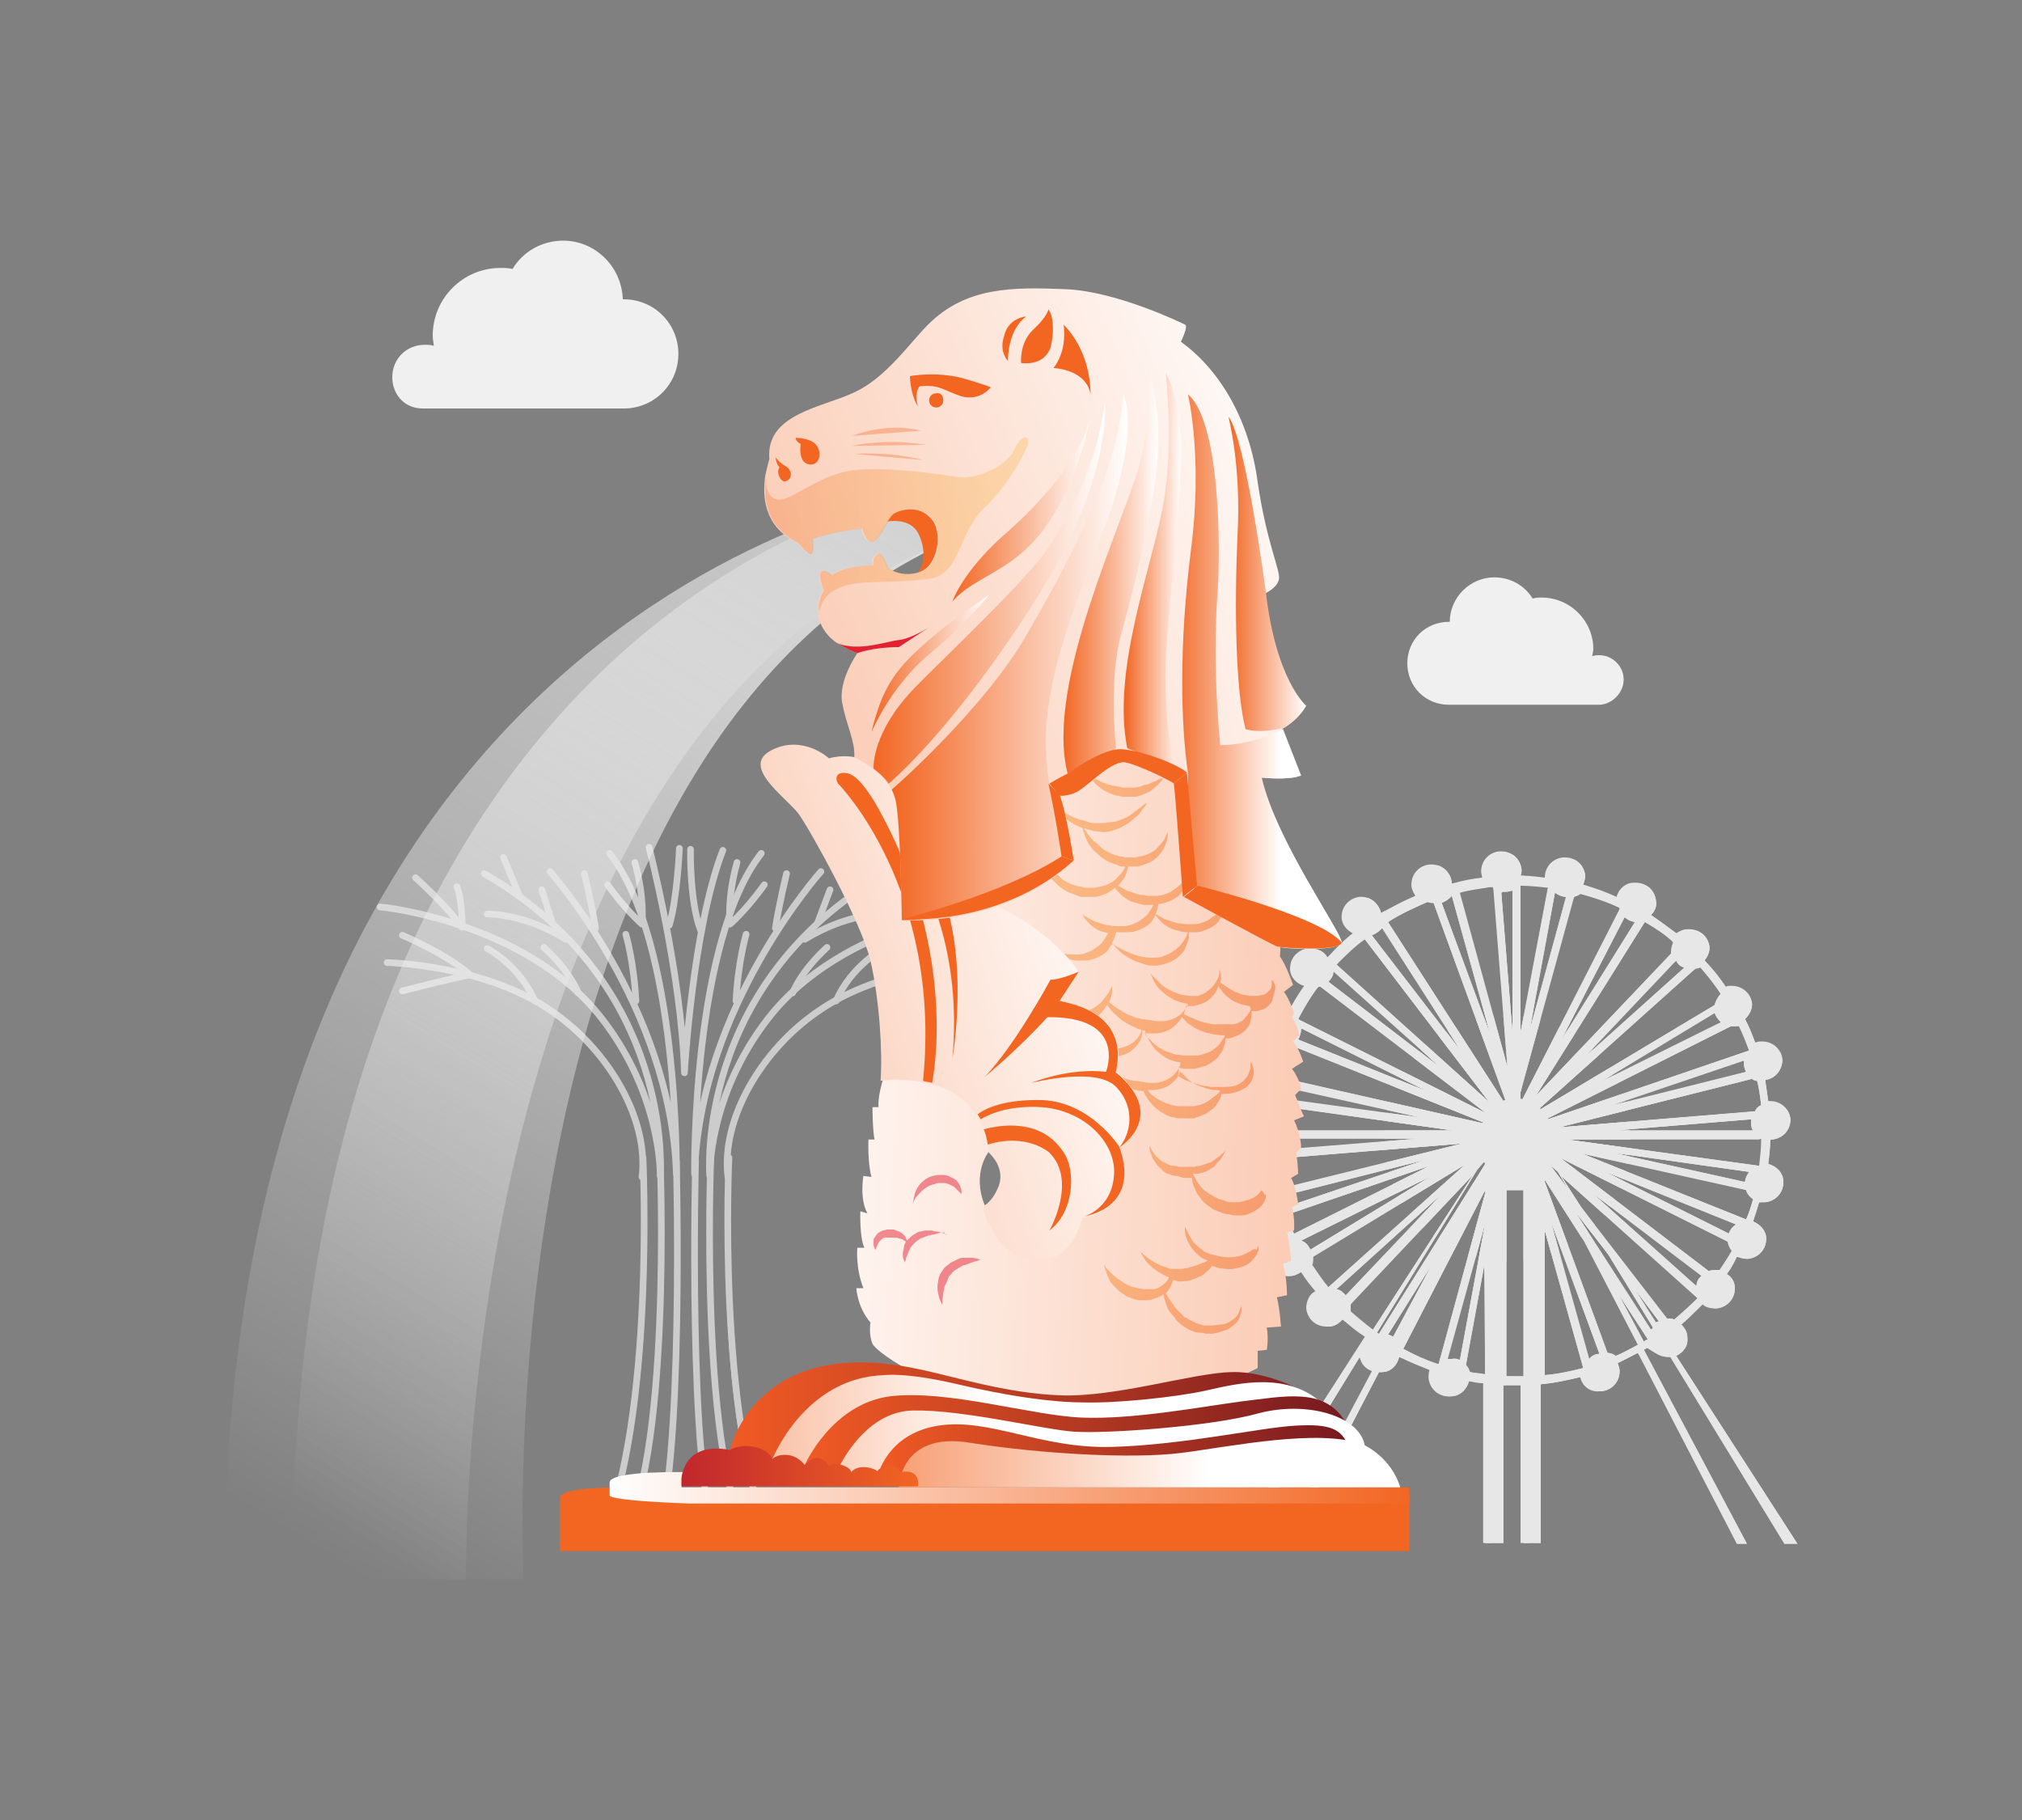 <?xml version="1.0" encoding="utf-8"?>
<!-- Generator: Adobe Illustrator 24.3.0, SVG Export Plug-In . SVG Version: 6.00 Build 0)  -->
<svg version="1.1" id="Layer_1" xmlns="http://www.w3.org/2000/svg" xmlns:xlink="http://www.w3.org/1999/xlink" x="0px" y="0px"
	 viewBox="0 0 200 180" style="enable-background:new 0 0 200 180;" xml:space="preserve">
<rect x="0" y="0" width="200" height="180" fill="#808080" stroke="none"/>
<style type="text/css">
	.st0{fill:#E7E7E7;}
	.st1{clip-path:url(#SVGID_2_);}
	.st2{opacity:0.55;}
	.st3{clip-path:url(#SVGID_4_);fill:#E7E7E7;}
	.st4{fill:none;stroke:#CCCCCC;stroke-width:0.33;stroke-miterlimit:10;}
	.st5{fill:none;stroke:#CCCCCC;stroke-width:0.659;stroke-linecap:round;stroke-linejoin:round;stroke-miterlimit:10;}
	.st6{fill:url(#SVGID_5_);}
	.st7{fill:url(#SVGID_6_);}
	.st8{fill:#F26622;}
	.st9{fill:url(#SVGID_7_);}
	.st10{opacity:0.5;}
	.st11{fill:url(#SVGID_8_);}
	.st12{fill:url(#SVGID_9_);}
	.st13{fill:url(#SVGID_10_);}
	.st14{fill:url(#SVGID_11_);}
	.st15{fill:url(#SVGID_12_);}
	.st16{fill:#E32133;}
	.st17{fill:url(#SVGID_13_);}
	.st18{fill:url(#SVGID_14_);}
	.st19{fill:url(#SVGID_15_);}
	.st20{fill:url(#SVGID_16_);}
	.st21{fill:url(#SVGID_17_);}
	.st22{fill:url(#SVGID_18_);}
	.st23{fill:url(#SVGID_19_);}
	.st24{fill:url(#SVGID_20_);}
	.st25{fill:url(#SVGID_21_);}
	.st26{fill:url(#SVGID_22_);}
	.st27{opacity:0.3;fill:url(#SVGID_23_);enable-background:new    ;}
	.st28{opacity:0.35;}
	.st29{fill:url(#SVGID_25_);}
	.st30{fill:url(#SVGID_26_);}
	.st31{fill:url(#SVGID_27_);}
	.st32{fill:url(#SVGID_28_);}
	.st33{fill:url(#SVGID_29_);}
	.st34{fill:url(#SVGID_30_);}
	.st35{fill:url(#SVGID_31_);}
	.st36{fill:url(#SVGID_32_);}
	.st37{fill:#F0F0F0;}
</style>
<g>
	<g>
		<g>
			<g>
				<path id="SVGID_24_" class="st0" d="M165,134.2h0.2l0,0l11.3,18.5h1.3l-12-18.6c0.7-0.3,1.2-1,1.1-1.8c0-0.5-0.2-0.9-0.6-1.3
					c0.7-0.6,1.4-1.3,2.1-2c0.3,0.3,0.8,0.4,1.2,0.4h0.2c1-0.1,1.8-0.9,1.8-2c0-0.6-0.3-1.1-0.8-1.4c0.4-0.5,0.7-1.1,1-1.7
					c0.3,0.1,0.6,0.2,0.9,0.2h0.2c1-0.1,1.8-0.9,1.8-2c0-0.8-0.6-1.4-1.3-1.7c0.2-0.6,0.4-1.2,0.6-1.9c0.1,0,0.2,0,0.4,0h0.2
					c1-0.1,1.8-0.9,1.8-2c0-0.9-0.7-1.6-1.5-1.8c0.1-0.8,0.2-1.6,0.2-2.4l0,0h0.2c1-0.1,1.8-0.9,1.8-2c-0.1-1-0.9-1.8-2-1.8h-0.2
					c-0.1-0.7-0.2-1.4-0.3-2.1c1-0.1,1.7-1,1.7-2c-0.1-1-0.9-1.8-2-1.8h-0.2c-0.2,0-0.4,0.1-0.5,0.1c-0.3-0.8-0.6-1.6-1-2.3
					c0.4-0.4,0.7-0.9,0.7-1.5c-0.1-1-0.9-1.8-2-1.8h-0.2c-0.1,0-0.3,0-0.4,0.1c-0.6-0.9-1.3-1.8-2.1-2.6c0.3-0.4,0.5-0.8,0.5-1.3
					c-0.1-1-0.9-1.8-2-1.8h-0.2c-0.4,0-0.8,0.2-1.1,0.4c-0.8-0.6-1.6-1.2-2.5-1.8c0.4-0.4,0.6-0.9,0.5-1.4c-0.1-1-0.9-1.8-2-1.8
					h-0.2c-0.8,0-1.5,0.6-1.7,1.4c-1.1-0.5-2.2-0.9-3.3-1.2c0.1-0.3,0.2-0.6,0.2-0.9c-0.1-1-0.9-1.8-2-1.8h-0.2
					c-1,0.1-1.8,0.9-1.8,2c-0.8-0.1-1.6-0.2-2.4-0.2c0.1-0.2,0.1-0.4,0.1-0.6c-0.1-1-0.9-1.8-2-1.8h-0.2c-1,0.1-1.8,0.9-1.8,2
					c0,0.2,0.1,0.4,0.1,0.6c-1,0.1-2,0.3-3,0.6v-0.1c-0.1-1-0.9-1.8-2-1.8h-0.2c-1,0.1-1.8,0.9-1.8,2c0,0.4,0.2,0.8,0.4,1.1
					c-1.2,0.5-2.3,1.1-3.4,1.7c-0.2-0.9-1-1.6-1.9-1.6h-0.2c-1,0.1-1.8,0.9-1.8,2c0,0.7,0.5,1.3,1.1,1.6c-0.9,0.7-1.7,1.5-2.5,2.4
					c-0.3-0.6-1-0.9-1.7-0.9h-0.2c-1,0.1-1.8,0.9-1.8,2c0,0.8,0.6,1.5,1.4,1.7c-0.6,0.8-1.1,1.7-1.6,2.6c-0.3-0.2-0.7-0.3-1.1-0.3
					h-0.2c-1,0.1-1.8,0.9-1.8,2c0,0.9,0.7,1.6,1.5,1.8c-0.2,0.7-0.5,1.4-0.6,2.1c-0.2-0.1-0.4-0.1-0.6-0.1h-0.2
					c-1,0.1-1.8,0.9-1.8,2c0.1,1,0.9,1.8,1.9,1.8c-0.1,0.7-0.1,1.4-0.1,2.1c-0.1,0-0.2,0-0.2,0H124c-1,0.1-1.8,0.9-1.8,2
					c0.1,1,0.9,1.8,2,1.8h0.2c0.1,0,0.2,0,0.3,0c0.1,0.8,0.3,1.6,0.4,2.3H125c-1,0.1-1.8,0.9-1.8,2c0.1,1,0.9,1.8,2,1.8h0.2
					c0.3,0,0.6-0.1,0.8-0.3c0.2,0.5,0.4,1,0.6,1.4l-0.2,0.1l0,0c-0.7,0.3-1.3,1-1.2,1.8c0.1,1,0.9,1.8,2,1.8h0.2
					c0.4,0,0.8-0.2,1.1-0.4c0.4,0.7,0.9,1.3,1.4,1.9c-0.6,0.3-0.9,1-0.9,1.7c0.1,1,0.9,1.8,2,1.8h0.2c0.6,0,1-0.3,1.4-0.7
					c0.7,0.6,1.4,1.2,2.2,1.7l-13.1,20.4h1.3l11.3-18.4c0.1,0.7,0.6,1.2,1.2,1.4l-9,17h0.9l8.8-16.9c0,0,0,0,0.1,0h0.2
					c0.9,0,1.5-0.7,1.7-1.5c1,0.5,2,0.9,3,1.3c-0.1,0.2-0.1,0.5-0.1,0.8c0.1,1,0.9,1.8,2,1.8h0.2c0.9,0,1.6-0.7,1.8-1.5
					c0.5,0.1,0.9,0.2,1.4,0.2v15.8h0.6h1.4V137c0.6,0,1.2,0,1.7,0v15.6h0.6h1.4v-15.7c1.3-0.1,2.6-0.4,3.9-0.7
					c0.2,0.9,1,1.5,1.9,1.4h0.2c1-0.1,1.8-0.9,1.8-2c0-0.3-0.1-0.5-0.2-0.8c0.7-0.3,1.4-0.7,2-1l9.8,18.9h1l-10.2-19.2
					c0.1-0.1,0.2-0.1,0.3-0.2C163.7,133.8,164.2,134.2,165,134.2z M163.8,130.8l-2.1-3.3l2.4,3.2C164,130.7,163.9,130.7,163.8,130.8
					z M165.6,130.5c-0.2-0.1-0.4-0.1-0.6-0.1h-0.1l-8.5-11l-2-3.1l13.5,12.1C167.2,129.1,166.4,129.8,165.6,130.5z M155.1,117.6
					l-1.7-2.3l-0.1-0.1l0.8,0.7L155.1,117.6z M167.8,127.2l-10.3-9.2l10.8,8.2C168,126.4,167.8,126.8,167.8,127.2z M170.1,125.6
					c-0.1,0-0.2,0-0.4,0h-0.2c-0.2,0-0.4,0.1-0.5,0.1l-14.7-11.2l16.6,8.3c0,0.3,0.2,0.7,0.4,0.9C170.9,124.4,170.5,125,170.1,125.6
					z M171,122l-12.2-6.1l12.9,5.2C171.4,121.3,171.1,121.6,171,122z M172.7,120.6l-16.2-6.5l16.2,3.6c0.1,0.4,0.4,0.7,0.7,0.9
					C173.2,119.3,173,120,172.7,120.6z M159.5,114l13.5,1.9c-0.2,0.3-0.4,0.6-0.4,1L159.5,114z M174.2,112.7c0,0.9-0.1,1.7-0.2,2.6
					l-19-2.6h19C174.2,112.6,174.2,112.6,174.2,112.7z M173.4,111.8h-13.6l13.4-1.1c0,0.1,0,0.2,0,0.4
					C173.2,111.3,173.2,111.6,173.4,111.8z M173.8,106.9c0.2,0.8,0.3,1.6,0.4,2.4c-0.3,0.1-0.5,0.3-0.6,0.6l-19.4,1.6l19.1-4.8
					C173.4,106.8,173.6,106.9,173.8,106.9z M172.7,106l-13.2,3.3l13-4.4c0,0.1,0,0.2,0,0.4C172.5,105.5,172.6,105.8,172.7,106z
					 M171.2,101.5c0.1,0,0.2,0,0.3,0h0.2c0.1,0,0.2,0,0.3,0c0.4,0.8,0.7,1.6,1,2.4l0,0l-19.9,6.8v-0.1L171.2,101.5z M158.5,106.9
					l11.1-6.7c0.1,0.3,0.3,0.6,0.6,0.9L158.5,106.9z M166.6,95.7l-9.8,8.8l9-9.5C165.9,95.3,166.2,95.6,166.6,95.7z M160.7,90.7
					c0.3,0.3,0.6,0.4,1,0.5l-7.3,11.7L160.7,90.7z M153.8,88.3c0.3,0.2,0.7,0.4,1.1,0.4l-3.6,13.2L153.8,88.3z M150.4,87.6
					c0.9,0,1.8,0.1,2.7,0.2l-2.7,14.3V87.6z M148.8,88.2h0.2c0.2,0,0.4-0.1,0.6-0.1v14l-1.1-13.8C148.6,88.2,148.7,88.2,148.8,88.2z
					 M143.6,88.6l3.8,13.7l-4.8-13C142.9,89.2,143.4,88.9,143.6,88.6z M136.7,91.8l7.7,12l-8.7-11.3
					C136.2,92.3,136.4,92.1,136.7,91.8z M131.9,96.1l10.6,9.5l-11.1-8.5C131.7,96.8,131.9,96.5,131.9,96.1z M127.2,103.6
					c0.2,0,0.3-0.1,0.5-0.2l19,7.6c0,0,0,0,0,0.1l-19.9-4.5c-0.1-0.2-0.2-0.4-0.4-0.5C126.7,105.3,126.9,104.4,127.2,103.6z
					 M128.4,102.8c0.2-0.3,0.3-0.7,0.3-1.1l12.4,6.2L128.4,102.8z M140.4,110.5l-13.8-1.9c0.2-0.3,0.3-0.7,0.3-1.1L140.4,110.5z
					 M125.8,111.8c0-0.8,0-1.7,0.1-2.5l17.8,2.5H125.8z M126.4,112.6h14l-13.8,1.1c0-0.1,0-0.3,0-0.4
					C126.7,113,126.5,112.8,126.4,112.6z M126.4,117.6c-0.2-0.9-0.4-1.8-0.5-2.7c0.1-0.1,0.2-0.2,0.3-0.3l18.4-1.5L126.4,117.6z
					 M127.2,118.2l13.8-3.5l-13.3,4.5C127.5,118.9,127.3,118.5,127.2,118.2z M127.3,120.4c0-0.1,0.1-0.2,0.1-0.3l14-4.8l-13.4,6.7
					C127.8,121.6,127.5,121,127.3,120.4z M128.7,122.7l12.9-6.4l-12,7.3C129.4,123.1,129.1,122.8,128.7,122.7z M131.4,127.3
					c-0.6-0.7-1.1-1.5-1.6-2.2c0.1-0.2,0.1-0.5,0.1-0.8l0,0l15-9.1L131.4,127.3z M132.2,127.5l10.5-9.5l-9.6,10.1
					C132.9,127.9,132.7,127.6,132.2,127.5z M135.8,131.5c-0.8-0.6-1.5-1.2-2.2-1.8c0-0.1,0-0.3,0-0.5c0-0.1,0-0.2,0-0.2l12.1-12.8
					L135.8,131.5z M137.8,132.2c-0.2-0.1-0.3-0.2-0.5-0.2l4.2-6.7L137.8,132.2z M146.9,135.9c-0.5-0.1-1-0.1-1.5-0.2
					c-0.1-0.3-0.2-0.5-0.4-0.7l1.8-9.8L146.9,135.9L146.9,135.9z M146.9,121l-2.5,13.5c-0.2-0.1-0.5-0.2-0.8-0.1h-0.2
					c-0.1,0-0.1,0-0.2,0L146.9,121L146.9,121z M146.9,118l-4.6,16.9c0,0,0,0-0.1,0c-1.2-0.4-2.3-0.9-3.4-1.5l8.1-15.7V118z
					 M146.9,115.1l-0.1,0.2l-10.4,16.6c-0.1,0-0.1-0.1-0.2-0.1l9.9-16.1l0.7-0.8L146.9,115.1L146.9,115.1z M128.4,100.8
					c0.6-1.1,1.2-2.2,2-3.2c0.1,0,0.1,0,0.2,0l16.4,12.5L128.4,100.8z M132.2,95.4c0.9-0.9,1.8-1.8,2.8-2.5l12.3,16.1L132.2,95.4z
					 M148.9,108.8L148.9,108.8C148.8,108.9,148.8,108.9,148.9,108.8c-0.1,0-0.2,0.1-0.2,0.1l-11.4-17.7c1.2-0.8,2.6-1.4,3.9-2
					c0.2,0.1,0.4,0.1,0.6,0.1L148.9,108.8C149,108.8,148.9,108.8,148.9,108.8z M144.4,88.3c1-0.3,2.1-0.4,3.2-0.6l0.1,0.1l1.4,17.7
					L144.4,88.3z M150.7,136.1c-0.6,0-1.2,0-1.7,0v-18.4h1.7V136.1z M150.6,108.7L150.6,108.7c-0.1,0-0.1,0-0.2,0V108l5.3-19.3
					c0.2-0.1,0.4-0.1,0.6-0.3c1.4,0.4,2.7,0.8,3.9,1.4v0.1L150.6,108.7z M162.7,91.2L162.7,91.2c1,0.6,2,1.2,2.8,2
					c-0.1,0.3-0.2,0.5-0.2,0.9c0,0.1,0,0.1,0,0.2l-13.4,14.1L162.7,91.2z M152.4,109.7l-0.1-0.1l15.4-13.8c0.2,0,0.3-0.1,0.5-0.1
					c0.7,0.8,1.4,1.7,2,2.6c-0.3,0.3-0.5,0.7-0.6,1.1L152.4,109.7z M152.8,136v-14.3l3.8,13.6C155.4,135.6,154.1,135.9,152.8,136z
					 M157.2,134.4l-3.8-13.6l4.8,13.1C157.8,133.9,157.4,134.1,157.2,134.4z M159.8,134.1c-0.2-0.2-0.5-0.3-0.8-0.3l-6.2-16.9v-0.2
					l3.9,6.1l5.3,10.2C161.2,133.4,160.6,133.8,159.8,134.1z M162.6,132.7l-2.4-4.5l2.8,4.3C162.8,132.5,162.7,132.6,162.6,132.7z
					 M155.7,119.7L155.7,119.7l3.4,4.4l4.4,7.2c-0.1,0.1-0.1,0.2-0.2,0.2L155.7,119.7z"/>
			</g>
			<g>
				<g>
					<defs>
						<path id="SVGID_1_" d="M165,134.2h0.2l0,0l11.3,18.5h1.3l-12-18.6c0.7-0.3,1.2-1,1.1-1.8c0-0.5-0.2-0.9-0.6-1.3
							c0.7-0.6,1.4-1.3,2.1-2c0.3,0.3,0.8,0.4,1.2,0.4h0.2c1-0.1,1.8-0.9,1.8-2c0-0.6-0.3-1.1-0.8-1.4c0.4-0.5,0.7-1.1,1-1.7
							c0.3,0.1,0.6,0.2,0.9,0.2h0.2c1-0.1,1.8-0.9,1.8-2c0-0.8-0.6-1.4-1.3-1.7c0.2-0.6,0.4-1.2,0.6-1.9c0.1,0,0.2,0,0.4,0h0.2
							c1-0.1,1.8-0.9,1.8-2c0-0.9-0.7-1.6-1.5-1.8c0.1-0.8,0.2-1.6,0.2-2.4l0,0h0.2c1-0.1,1.8-0.9,1.8-2c-0.1-1-0.9-1.8-2-1.8h-0.2
							c-0.1-0.7-0.2-1.4-0.3-2.1c1-0.1,1.7-1,1.7-2c-0.1-1-0.9-1.8-2-1.8h-0.2c-0.2,0-0.4,0.1-0.5,0.1c-0.3-0.8-0.6-1.6-1-2.3
							c0.4-0.4,0.7-0.9,0.7-1.5c-0.1-1-0.9-1.8-2-1.8h-0.2c-0.1,0-0.3,0-0.4,0.1c-0.6-0.9-1.3-1.8-2.1-2.6c0.3-0.4,0.5-0.8,0.5-1.3
							c-0.1-1-0.9-1.8-2-1.8h-0.2c-0.4,0-0.8,0.2-1.1,0.4c-0.8-0.6-1.6-1.2-2.5-1.8c0.4-0.4,0.6-0.9,0.5-1.4c-0.1-1-0.9-1.8-2-1.8
							h-0.2c-0.8,0-1.5,0.6-1.7,1.4c-1.1-0.5-2.2-0.9-3.3-1.2c0.1-0.3,0.2-0.6,0.2-0.9c-0.1-1-0.9-1.8-2-1.8h-0.2
							c-1,0.1-1.8,0.9-1.8,2c-0.8-0.1-1.6-0.2-2.4-0.2c0.1-0.2,0.1-0.4,0.1-0.6c-0.1-1-0.9-1.8-2-1.8h-0.2c-1,0.1-1.8,0.9-1.8,2
							c0,0.2,0.1,0.4,0.1,0.6c-1,0.1-2,0.3-3,0.6v-0.1c-0.1-1-0.9-1.8-2-1.8h-0.2c-1,0.1-1.8,0.9-1.8,2c0,0.4,0.2,0.8,0.4,1.1
							c-1.2,0.5-2.3,1.1-3.4,1.7c-0.2-0.9-1-1.6-1.9-1.6h-0.2c-1,0.1-1.8,0.9-1.8,2c0,0.7,0.5,1.3,1.1,1.6c-0.9,0.7-1.7,1.5-2.5,2.4
							c-0.3-0.6-1-0.9-1.7-0.9h-0.2c-1,0.1-1.8,0.9-1.8,2c0,0.8,0.6,1.5,1.4,1.7c-0.6,0.8-1.1,1.7-1.6,2.6c-0.3-0.2-0.7-0.3-1.1-0.3
							h-0.2c-1,0.1-1.8,0.9-1.8,2c0,0.9,0.7,1.6,1.5,1.8c-0.2,0.7-0.5,1.4-0.6,2.1c-0.2-0.1-0.4-0.1-0.6-0.1h-0.2
							c-1,0.1-1.8,0.9-1.8,2c0.1,1,0.9,1.8,1.9,1.8c-0.1,0.7-0.1,1.4-0.1,2.1c-0.1,0-0.2,0-0.2,0H124c-1,0.1-1.8,0.9-1.8,2
							c0.1,1,0.9,1.8,2,1.8h0.2c0.1,0,0.2,0,0.3,0c0.1,0.8,0.3,1.6,0.4,2.3H125c-1,0.1-1.8,0.9-1.8,2c0.1,1,0.9,1.8,2,1.8h0.2
							c0.3,0,0.6-0.1,0.8-0.3c0.2,0.5,0.4,1,0.6,1.4l-0.2,0.1l0,0c-0.7,0.3-1.3,1-1.2,1.8c0.1,1,0.9,1.8,2,1.8h0.2
							c0.4,0,0.8-0.2,1.1-0.4c0.4,0.7,0.9,1.3,1.4,1.9c-0.6,0.3-0.9,1-0.9,1.7c0.1,1,0.9,1.8,2,1.8h0.2c0.6,0,1-0.3,1.4-0.7
							c0.7,0.6,1.4,1.2,2.2,1.7l-13.1,20.4h1.3l11.3-18.4c0.1,0.7,0.6,1.2,1.2,1.4l-9,17h0.9l8.8-16.9c0,0,0,0,0.1,0h0.2
							c0.9,0,1.5-0.7,1.7-1.5c1,0.5,2,0.9,3,1.3c-0.1,0.2-0.1,0.5-0.1,0.8c0.1,1,0.9,1.8,2,1.8h0.2c0.9,0,1.6-0.7,1.8-1.5
							c0.5,0.1,0.9,0.2,1.4,0.2v15.8h0.6h1.4V137c0.6,0,1.2,0,1.7,0v15.6h0.6h1.4v-15.7c1.3-0.1,2.6-0.4,3.9-0.7
							c0.2,0.9,1,1.5,1.9,1.4h0.2c1-0.1,1.8-0.9,1.8-2c0-0.3-0.1-0.5-0.2-0.8c0.7-0.3,1.4-0.7,2-1l9.8,18.9h1l-10.2-19.2
							c0.1-0.1,0.2-0.1,0.3-0.2C163.7,133.8,164.2,134.2,165,134.2z M163.8,130.8l-2.1-3.3l2.4,3.2
							C164,130.7,163.9,130.7,163.8,130.8z M165.6,130.5c-0.2-0.1-0.4-0.1-0.6-0.1h-0.1l-8.5-11l-2-3.1l13.5,12.1
							C167.2,129.1,166.4,129.8,165.6,130.5z M155.1,117.6l-1.7-2.3l-0.1-0.1l0.8,0.7L155.1,117.6z M167.8,127.2l-10.3-9.2l10.8,8.2
							C168,126.4,167.8,126.8,167.8,127.2z M170.1,125.6c-0.1,0-0.2,0-0.4,0h-0.2c-0.2,0-0.4,0.1-0.5,0.1l-14.7-11.2l16.6,8.3
							c0,0.3,0.2,0.7,0.4,0.9C170.9,124.4,170.5,125,170.1,125.6z M171,122l-12.2-6.1l12.9,5.2C171.4,121.3,171.1,121.6,171,122z
							 M172.7,120.6l-16.2-6.5l16.2,3.6c0.1,0.4,0.4,0.7,0.7,0.9C173.2,119.3,173,120,172.7,120.6z M159.5,114l13.5,1.9
							c-0.2,0.3-0.4,0.6-0.4,1L159.5,114z M174.2,112.7c0,0.9-0.1,1.7-0.2,2.6l-19-2.6h19C174.2,112.6,174.2,112.6,174.2,112.7z
							 M173.4,111.8h-13.6l13.4-1.1c0,0.1,0,0.2,0,0.4C173.2,111.3,173.2,111.6,173.4,111.8z M173.8,106.9c0.2,0.8,0.3,1.6,0.4,2.4
							c-0.3,0.1-0.5,0.3-0.6,0.6l-19.4,1.6l19.1-4.8C173.4,106.8,173.6,106.9,173.8,106.9z M172.7,106l-13.2,3.3l13-4.4
							c0,0.1,0,0.2,0,0.4C172.5,105.5,172.6,105.8,172.7,106z M171.2,101.5c0.1,0,0.2,0,0.3,0h0.2c0.1,0,0.2,0,0.3,0
							c0.4,0.8,0.7,1.6,1,2.4l0,0l-19.9,6.8v-0.1L171.2,101.5z M158.5,106.9l11.1-6.7c0.1,0.3,0.3,0.6,0.6,0.9L158.5,106.9z
							 M166.6,95.7l-9.8,8.8l9-9.5C165.9,95.3,166.2,95.6,166.6,95.7z M160.7,90.7c0.3,0.3,0.6,0.4,1,0.5l-7.3,11.7L160.7,90.7z
							 M153.8,88.3c0.3,0.2,0.7,0.4,1.1,0.4l-3.6,13.2L153.8,88.3z M150.4,87.6c0.9,0,1.8,0.1,2.7,0.2l-2.7,14.3V87.6z M148.8,88.2
							h0.2c0.2,0,0.4-0.1,0.6-0.1v14l-1.1-13.8C148.6,88.2,148.7,88.2,148.8,88.2z M143.6,88.6l3.8,13.7l-4.8-13
							C142.9,89.2,143.4,88.9,143.6,88.6z M136.7,91.8l7.7,12l-8.7-11.3C136.2,92.3,136.4,92.1,136.7,91.8z M131.9,96.1l10.6,9.5
							l-11.1-8.5C131.7,96.8,131.9,96.5,131.9,96.1z M127.2,103.6c0.2,0,0.3-0.1,0.5-0.2l19,7.6c0,0,0,0,0,0.1l-19.9-4.5
							c-0.1-0.2-0.2-0.4-0.4-0.5C126.7,105.3,126.9,104.4,127.2,103.6z M128.4,102.8c0.2-0.3,0.3-0.7,0.3-1.1l12.4,6.2L128.4,102.8z
							 M140.4,110.5l-13.8-1.9c0.2-0.3,0.3-0.7,0.3-1.1L140.4,110.5z M125.8,111.8c0-0.8,0-1.7,0.1-2.5l17.8,2.5H125.8z
							 M126.4,112.6h14l-13.8,1.1c0-0.1,0-0.3,0-0.4C126.7,113,126.5,112.8,126.4,112.6z M126.4,117.6c-0.2-0.9-0.4-1.8-0.5-2.7
							c0.1-0.1,0.2-0.2,0.3-0.3l18.4-1.5L126.4,117.6z M127.2,118.2l13.8-3.5l-13.3,4.5C127.5,118.9,127.3,118.5,127.2,118.2z
							 M127.3,120.4c0-0.1,0.1-0.2,0.1-0.3l14-4.8l-13.4,6.7C127.8,121.6,127.5,121,127.3,120.4z M128.7,122.7l12.9-6.4l-12,7.3
							C129.4,123.1,129.1,122.8,128.7,122.7z M131.4,127.3c-0.6-0.7-1.1-1.5-1.6-2.2c0.1-0.2,0.1-0.5,0.1-0.8l0,0l15-9.1
							L131.4,127.3z M132.2,127.5l10.5-9.5l-9.6,10.1C132.9,127.9,132.7,127.6,132.2,127.5z M135.8,131.5c-0.8-0.6-1.5-1.2-2.2-1.8
							c0-0.1,0-0.3,0-0.5c0-0.1,0-0.2,0-0.2l12.1-12.8L135.8,131.5z M137.8,132.2c-0.2-0.1-0.3-0.2-0.5-0.2l4.2-6.7L137.8,132.2z
							 M146.9,135.9c-0.5-0.1-1-0.1-1.5-0.2c-0.1-0.3-0.2-0.5-0.4-0.7l1.8-9.8L146.9,135.9L146.9,135.9z M146.9,121l-2.5,13.5
							c-0.2-0.1-0.5-0.2-0.8-0.1h-0.2c-0.1,0-0.1,0-0.2,0L146.9,121L146.9,121z M146.9,118l-4.6,16.9c0,0,0,0-0.1,0
							c-1.2-0.4-2.3-0.9-3.4-1.5l8.1-15.7V118z M146.9,115.1l-0.1,0.2l-10.4,16.6c-0.1,0-0.1-0.1-0.2-0.1l9.9-16.1l0.7-0.8
							L146.9,115.1L146.9,115.1z M128.4,100.8c0.6-1.1,1.2-2.2,2-3.2c0.1,0,0.1,0,0.2,0l16.4,12.5L128.4,100.8z M132.2,95.4
							c0.9-0.9,1.8-1.8,2.8-2.5l12.3,16.1L132.2,95.4z M148.9,108.8L148.9,108.8C148.8,108.9,148.8,108.9,148.9,108.8
							c-0.1,0-0.2,0.1-0.2,0.1l-11.4-17.7c1.2-0.8,2.6-1.4,3.9-2c0.2,0.1,0.4,0.1,0.6,0.1L148.9,108.8
							C149,108.8,148.9,108.8,148.9,108.8z M144.4,88.3c1-0.3,2.1-0.4,3.2-0.6l0.1,0.1l1.4,17.7L144.4,88.3z M150.7,136.1
							c-0.6,0-1.2,0-1.7,0v-18.4h1.7V136.1z M150.6,108.7L150.6,108.7c-0.1,0-0.1,0-0.2,0V108l5.3-19.3c0.2-0.1,0.4-0.1,0.6-0.3
							c1.4,0.4,2.7,0.8,3.9,1.4v0.1L150.6,108.7z M162.7,91.2L162.7,91.2c1,0.6,2,1.2,2.8,2c-0.1,0.3-0.2,0.5-0.2,0.9
							c0,0.1,0,0.1,0,0.2l-13.4,14.1L162.7,91.2z M152.4,109.7l-0.1-0.1l15.4-13.8c0.2,0,0.3-0.1,0.5-0.1c0.7,0.8,1.4,1.7,2,2.6
							c-0.3,0.3-0.5,0.7-0.6,1.1L152.4,109.7z M152.8,136v-14.3l3.8,13.6C155.4,135.6,154.1,135.9,152.8,136z M157.2,134.4
							l-3.8-13.6l4.8,13.1C157.8,133.9,157.4,134.1,157.2,134.4z M159.8,134.1c-0.2-0.2-0.5-0.3-0.8-0.3l-6.2-16.9v-0.2l3.9,6.1
							l5.3,10.2C161.2,133.4,160.6,133.8,159.8,134.1z M162.6,132.7l-2.4-4.5l2.8,4.3C162.8,132.5,162.7,132.6,162.6,132.7z
							 M155.7,119.7L155.7,119.7l3.4,4.4l4.4,7.2c-0.1,0.1-0.1,0.2-0.2,0.2L155.7,119.7z"/>
					</defs>
					<clipPath id="SVGID_2_">
						<use xlink:href="#SVGID_1_"  style="overflow:visible;"/>
					</clipPath>
					<g class="st1">
						<g>
							<g>
								<polygon class="st0" points="127.8,152.6 149.1,112 149.1,110.9 126.9,152.6 								"/>
								<polygon class="st0" points="123.4,152.6 149.1,110.9 122.2,152.6 								"/>
								<polygon class="st0" points="173.2,152.6 151,110.9 150.5,110.7 172.2,152.6 								"/>
								<polygon class="st0" points="177.8,152.6 151,110.9 176.5,152.6 								"/>
							</g>
							<g>
								<g>
									<g>
										<g>
											
												<rect x="148.7" y="87.2" transform="matrix(0.997 -8.129393e-02 8.129393e-02 0.997 -7.608 12.447)" class="st0" width="0.8" height="24.9"/>
										</g>
										<g>
											
												<rect x="125.2" y="111.8" transform="matrix(0.997 -8.129166e-02 8.129166e-02 0.997 -8.624 12.577)" class="st0" width="50" height="0.8"/>
										</g>
										<g>
											<path class="st0" d="M173.2,120.8l-45.6-18.3l-0.3,0.7l45.7,18.4C173,121.3,173,121,173.2,120.8z"/>
										</g>
										<g>
											
												<rect x="149.7" y="86.8" transform="matrix(0.606 -0.796 0.796 0.606 -29.754 163.52)" class="st0" width="0.8" height="50"/>
										</g>
										<g>
											
												<rect x="149.6" y="86.8" transform="matrix(0.794 -0.608 0.608 0.794 -37.065 114.31)" class="st0" width="0.8" height="50"/>
										</g>
										<g>
											
												<rect x="150.1" y="86.9" transform="matrix(0.938 -0.346 0.346 0.938 -29.404 58.89)" class="st0" width="0.8" height="50"/>
										</g>
										<g>
											
												<rect x="149.2" y="87.2" transform="matrix(0.138 -0.99 0.99 0.138 17.825 244.881)" class="st0" width="0.8" height="50"/>
										</g>
										<g>
											
												<rect x="124.7" y="111.4" transform="matrix(0.855 -0.518 0.518 0.855 -36.264 93.712)" class="st0" width="50" height="0.8"/>
										</g>
										<g>
											
												<rect x="124.6" y="111" transform="matrix(0.687 -0.726 0.726 0.687 -34.151 143.503)" class="st0" width="50" height="0.8"/>
										</g>
										<g>
											
												<rect x="124.6" y="111" transform="matrix(0.458 -0.889 0.889 0.458 -17.9 193.494)" class="st0" width="50" height="0.8"/>
										</g>
										<g>
											
												<rect x="124" y="111.1" transform="matrix(0.185 -0.983 0.983 0.185 11.917 237.302)" class="st0" width="50" height="0.8"/>
										</g>
										<g>
											
												<rect x="124.6" y="111.8" transform="matrix(0.947 -0.322 0.322 0.947 -28.127 54.069)" class="st0" width="50" height="0.8"/>
										</g>
									</g>
									<g class="st2">
										<g>
											
												<rect x="148.7" y="87.2" transform="matrix(0.997 -8.129393e-02 8.129393e-02 0.997 -7.608 12.447)" class="st0" width="0.8" height="24.9"/>
										</g>
										<g>
											
												<rect x="125.2" y="111.8" transform="matrix(0.997 -8.129166e-02 8.129166e-02 0.997 -8.624 12.577)" class="st0" width="50" height="0.8"/>
										</g>
										<g>
											<path class="st0" d="M173.2,120.8l-45.6-18.3l-0.3,0.7l45.7,18.4C173,121.3,173,121,173.2,120.8z"/>
										</g>
										<g>
											
												<rect x="149.7" y="86.8" transform="matrix(0.606 -0.796 0.796 0.606 -29.754 163.52)" class="st0" width="0.8" height="50"/>
										</g>
										<g>
											
												<rect x="149.6" y="86.8" transform="matrix(0.794 -0.608 0.608 0.794 -37.065 114.31)" class="st0" width="0.8" height="50"/>
										</g>
										<g>
											
												<rect x="150.1" y="86.9" transform="matrix(0.938 -0.346 0.346 0.938 -29.404 58.89)" class="st0" width="0.8" height="50"/>
										</g>
										<g>
											
												<rect x="149.2" y="87.2" transform="matrix(0.138 -0.99 0.99 0.138 17.825 244.881)" class="st0" width="0.8" height="50"/>
										</g>
										<g>
											
												<rect x="124.7" y="111.4" transform="matrix(0.855 -0.518 0.518 0.855 -36.264 93.712)" class="st0" width="50" height="0.8"/>
										</g>
										<g>
											
												<rect x="124.6" y="111" transform="matrix(0.687 -0.726 0.726 0.687 -34.151 143.503)" class="st0" width="50" height="0.8"/>
										</g>
										<g>
											
												<rect x="124.6" y="111" transform="matrix(0.458 -0.889 0.889 0.458 -17.9 193.494)" class="st0" width="50" height="0.8"/>
										</g>
										<g>
											
												<rect x="124" y="111.1" transform="matrix(0.185 -0.983 0.983 0.185 11.917 237.302)" class="st0" width="50" height="0.8"/>
										</g>
										<g>
											
												<rect x="124.6" y="111.8" transform="matrix(0.947 -0.322 0.322 0.947 -28.127 54.069)" class="st0" width="50" height="0.8"/>
										</g>
									</g>
								</g>
								<g>
									<g>
										<rect x="149.7" y="87.2" class="st0" width="0.8" height="24.9"/>
									</g>
									<g>
										<rect x="125" y="111.8" class="st0" width="50" height="0.8"/>
									</g>
									<g>
										<path class="st0" d="M172.5,122.7l-44.1-22l-0.4,0.7l44.3,22.1C172.2,123.2,172.2,122.9,172.5,122.7z"/>
									</g>
									<g>
										
											<rect x="149.7" y="86.8" transform="matrix(0.668 -0.744 0.744 0.668 -33.369 148.722)" class="st0" width="0.8" height="50"/>
									</g>
									<g>
										
											<rect x="149.7" y="86.8" transform="matrix(0.841 -0.542 0.542 0.841 -36.645 99.105)" class="st0" width="0.8" height="50"/>
									</g>
									<g>
										
											<rect x="150.1" y="86.9" transform="matrix(0.963 -0.268 0.268 0.963 -24.5 44.45)" class="st0" width="0.8" height="50"/>
									</g>
									<g>
										
											<rect x="149.2" y="87.1" transform="matrix(0.218 -0.976 0.976 0.218 7.554 233.641)" class="st0" width="0.8" height="50"/>
									</g>
									<g>
										
											<rect x="124.7" y="111.4" transform="matrix(0.895 -0.447 0.447 0.895 -34.186 78.67)" class="st0" width="50" height="0.8"/>
									</g>
									<g>
										
											<rect x="124.7" y="111" transform="matrix(0.744 -0.668 0.668 0.744 -36.104 128.52)" class="st0" width="50" height="0.8"/>
									</g>
									<g>
										
											<rect x="124.7" y="111" transform="matrix(0.528 -0.849 0.849 0.528 -23.949 179.606)" class="st0" width="50" height="0.8"/>
									</g>
									<g>
										
											<rect x="124" y="111" transform="matrix(0.264 -0.964 0.964 0.264 2.187 225.655)" class="st0" width="50" height="0.8"/>
									</g>
									<g>
										
											<rect x="124.7" y="111.8" transform="matrix(0.97 -0.243 0.243 0.97 -22.816 39.818)" class="st0" width="50" height="0.8"/>
									</g>
								</g>
							</g>
							<polygon class="st0" points="146.9,111.9 146.9,152.6 149,152.6 149,117.7 150.7,117.7 150.7,152.6 152.8,152.6 152.8,111.9 
															"/>
							<g>
								<rect x="146.9" y="111.9" class="st0" width="0.6" height="40.7"/>
								<rect x="150.7" y="117.7" class="st0" width="0.6" height="34.9"/>
							</g>
							<path class="st0" d="M146.9,115.7c0.8,0.8,1.9,1.3,3.1,1.3c1.1,0,2.1-0.4,2.9-1.1v-4h-6V115.7z"/>
							<g>
								<path class="st0" d="M150,108.7c-1.8,0-3.3,1.5-3.3,3.3s1.5,3.3,3.3,3.3c1.8,0,3.3-1.5,3.3-3.3
									C153.2,110.1,151.8,108.7,150,108.7z"/>
							</g>
							<g class="st2">
								<path class="st0" d="M150,108.7c-0.8,0-1.5,0.3-2,0.7v5.2c0.6,0.4,1.3,0.7,2,0.7c0.7,0,1.4-0.2,1.9-0.6v-5.3
									C151.2,108.9,150.7,108.7,150,108.7z"/>
							</g>
							<g>
								<path class="st0" d="M151.2,109c-0.4-0.2-0.9-0.3-1.4-0.3s-1,0.1-1.5,0.4v5.8c0.4,0.2,0.9,0.4,1.5,0.4
									c0.5,0,0.9-0.1,1.4-0.3V109z"/>
							</g>
						</g>
						<g>
							<g>
								<path class="st0" d="M148.9,86.8c-13.8,0.7-24.6,12.5-23.9,26.3s12.5,24.5,26.3,23.9c13.8-0.7,24.5-12.5,23.9-26.3
									C174.5,96.8,162.7,86.1,148.9,86.8z M151.2,136.1c-13.4,0.7-24.8-9.7-25.4-23.1c-0.7-13.4,9.7-24.8,23.1-25.4
									c13.4-0.7,24.8,9.7,25.4,23.1C175,124.1,164.6,135.5,151.2,136.1z"/>
							</g>
							<g>
								<path class="st0" d="M141.9,85.6h-0.2c-1,0.1-1.8,0.9-1.8,2c0.1,1,0.9,1.8,2,1.8h0.2c1-0.1,1.8-0.9,1.8-2
									C143.9,86.4,143.1,85.6,141.9,85.6z"/>
							</g>
							<g>
								<path class="st0" d="M155.2,85H155c-1,0.1-1.8,0.9-1.8,2c0.1,1,0.9,1.8,2,1.8h0.2c1-0.1,1.8-0.9,1.8-2
									C157.1,85.7,156.2,84.9,155.2,85z"/>
							</g>
							<g>
								<path class="st0" d="M148.8,84.4h-0.2c-1,0.1-1.8,0.9-1.8,2c0.1,1,0.9,1.8,2,1.8h0.2c1-0.1,1.8-0.9,1.8-2
									C150.8,85.2,149.9,84.4,148.8,84.4z"/>
							</g>
							<g>
								<path class="st0" d="M162.1,87.5h-0.2c-1,0.1-1.8,0.9-1.8,2c0.1,1,0.9,1.8,2,1.8h0.2c1-0.1,1.8-0.9,1.8-2
									C164.1,88.3,163.2,87.5,162.1,87.5z"/>
							</g>
							<g>
								<path class="st0" d="M135.1,88.8h-0.2c-1,0.1-1.8,0.9-1.8,2c0.1,1,0.9,1.8,2,1.8h0.2c1-0.1,1.8-0.9,1.8-2
									C136.9,89.6,136.2,88.8,135.1,88.8z"/>
							</g>
							<g>
								<path class="st0" d="M129.9,93.9h-0.2c-1,0.1-1.8,0.9-1.8,2c0.1,1,0.9,1.8,2,1.8h0.2c1-0.1,1.8-0.9,1.8-2
									C131.9,94.6,131.1,93.8,129.9,93.9z"/>
							</g>
							<g>
								<path class="st0" d="M125,105.7h-0.2c-1,0.1-1.8,0.9-1.8,2c0.1,1,0.9,1.8,2,1.8h0.2c1-0.1,1.8-0.9,1.8-2
									C126.9,106.4,126,105.6,125,105.7z"/>
							</g>
							<g>
								<path class="st0" d="M174.4,103.3h-0.2c-1,0.1-1.8,0.9-1.8,2c0.1,1,0.9,1.8,2,1.8h0.2c1-0.1,1.8-0.9,1.8-2
									C176.4,104,175.5,103.2,174.4,103.3z"/>
							</g>
							<g>
								<path class="st0" d="M126.8,99.9h-0.2c-1,0.1-1.8,0.9-1.8,2c0.1,1,0.9,1.8,2,1.8h0.2c1-0.1,1.8-0.9,1.8-2
									C128.7,100.6,127.8,99.8,126.8,99.9z"/>
							</g>
							<g>
								<path class="st0" d="M171.5,97.7h-0.2c-1,0.1-1.8,0.9-1.8,2c0.1,1,0.9,1.8,2,1.8h0.2c1-0.1,1.8-0.9,1.8-2
									C173.4,98.5,172.5,97.7,171.5,97.7z"/>
							</g>
							<g>
								<path class="st0" d="M124.7,111.5h-0.2c-1,0.1-1.8,0.9-1.8,2c0.1,1,0.9,1.8,2,1.8h0.2c1-0.1,1.8-0.9,1.8-2
									C126.7,112.3,125.8,111.5,124.7,111.5z"/>
							</g>
							<g>
								<path class="st0" d="M175.2,109.1H175c-1,0.1-1.8,0.9-1.8,2c0.1,1,0.9,1.8,2,1.8h0.2c1-0.1,1.8-0.9,1.8-2
									C177.1,109.8,176.2,109,175.2,109.1z"/>
							</g>
							<g>
								<path class="st0" d="M127.8,122.5h-0.2c-1,0.1-1.8,0.9-1.8,2c0.1,1,0.9,1.8,2,1.8h0.2c1-0.1,1.8-0.9,1.8-2
									C129.8,123.3,128.9,122.5,127.8,122.5z"/>
							</g>
							<g>
								<path class="st0" d="M125.7,117.6h-0.2c-1,0.1-1.8,0.9-1.8,2c0.1,1,0.9,1.8,2,1.8h0.2c1-0.1,1.8-0.9,1.8-2
									C127.5,118.3,126.7,117.5,125.7,117.6z"/>
							</g>
							<g>
								<path class="st0" d="M174.6,115.2h-0.2c-1,0.1-1.8,0.9-1.8,2c0.1,1,0.9,1.8,2,1.8h0.2c1-0.1,1.8-0.9,1.8-2
									C176.5,116,175.6,115.2,174.6,115.2z"/>
							</g>
							<g>
								<path class="st0" d="M172.9,120.7h-0.2c-1,0.1-1.8,0.9-1.8,2c0.1,1,0.9,1.8,2,1.8h0.2c1-0.1,1.8-0.9,1.8-2
									C174.8,121.5,173.9,120.7,172.9,120.7z"/>
							</g>
							<g>
								<path class="st0" d="M131.7,127.4h-0.2c-1,0.1-1.8,0.9-1.8,2c0.1,1,0.9,1.8,2,1.8h0.2c1-0.1,1.8-0.9,1.8-2
									C133.6,128.2,132.7,127.4,131.7,127.4z"/>
							</g>
							<g>
								<path class="st0" d="M169.7,125.6h-0.2c-1,0.1-1.8,0.9-1.8,2c0.1,1,0.9,1.8,2,1.8h0.2c1-0.1,1.8-0.9,1.8-2
									C171.6,126.3,170.8,125.5,169.7,125.6z"/>
							</g>
							<g>
								<path class="st0" d="M143.6,134.4h-0.2c-1,0.1-1.8,0.9-1.8,2c0.1,1,0.9,1.8,2,1.8h0.2c1-0.1,1.8-0.9,1.8-2
									C145.4,135.1,144.6,134.3,143.6,134.4z"/>
							</g>
							<g>
								<path class="st0" d="M136.8,132h-0.2c-1,0.1-1.8,0.9-1.8,2c0.1,1,0.9,1.8,2,1.8h0.2c1-0.1,1.8-0.9,1.8-2
									C138.7,132.7,137.8,131.9,136.8,132z"/>
							</g>
							<g>
								<path class="st0" d="M165,130.4h-0.2c-1,0.1-1.8,0.9-1.8,2c0.1,1,0.9,1.8,2,1.8h0.2c1-0.1,1.8-0.9,1.8-2
									C167,131.2,166.1,130.4,165,130.4z"/>
							</g>
							<g>
								<path class="st0" d="M158.6,133.8h-0.2c-1,0.1-1.8,0.9-1.8,2c0.1,1,0.9,1.8,2,1.8h0.2c1-0.1,1.8-0.9,1.8-2
									C160.6,134.5,159.7,133.7,158.6,133.8z"/>
							</g>
							<g>
								<path class="st0" d="M167.2,92.1h-0.2c-1,0.1-1.8,0.9-1.8,2c0.1,1,0.9,1.8,2,1.8h0.2c1-0.1,1.8-0.9,1.8-2
									C169.2,92.8,168.4,92,167.2,92.1z"/>
							</g>
							<g>
								<path class="st0" d="M141.9,86.6L141.9,86.6c-0.6,0-1,0.5-1,1s0.5,0.9,1,0.9h0.1c0.5,0,0.9-0.5,0.9-1
									C142.9,86.9,142.4,86.5,141.9,86.6z"/>
							</g>
							<g>
								<path class="st0" d="M155.2,85.9L155.2,85.9c-0.6,0-1,0.5-1,1s0.5,0.9,1,0.9h0.1c0.5,0,0.9-0.5,0.9-1
									C156.1,86.3,155.7,85.9,155.2,85.9z"/>
							</g>
							<g>
								<path class="st0" d="M148.8,85.3L148.8,85.3c-0.6,0-1,0.5-1,1s0.5,0.9,1,0.9h0.1c0.5,0,0.9-0.5,0.9-1S149.4,85.3,148.8,85.3
									z"/>
							</g>
							<g>
								<path class="st0" d="M162.1,88.5L162.1,88.5c-0.6,0-1,0.5-1,1s0.5,0.9,1,0.9h0.1c0.5,0,0.9-0.5,0.9-1
									C163.1,88.8,162.7,88.4,162.1,88.5z"/>
							</g>
							<g>
								<path class="st0" d="M135.1,89.8L135.1,89.8c-0.6,0-1,0.5-1,1s0.5,0.9,1,0.9h0.1c0.5,0,0.9-0.5,0.9-1
									C136.1,90.1,135.6,89.7,135.1,89.8z"/>
							</g>
							<g>
								<path class="st0" d="M129.9,94.8L129.9,94.8c-0.6,0-1,0.5-1,1s0.5,0.9,1,0.9h0.1c0.5,0,0.9-0.5,0.9-1S130.4,94.8,129.9,94.8
									z"/>
							</g>
							<g>
								<path class="st0" d="M125,106.6L125,106.6c-0.6,0-1,0.5-1,1s0.5,0.9,1,0.9h0.1c0.5,0,0.9-0.5,0.9-1S125.5,106.6,125,106.6z"
									/>
							</g>
							<g>
								<path class="st0" d="M174.4,104.2L174.4,104.2c-0.6,0-1,0.5-1,1s0.5,0.9,1,0.9h0.1c0.5,0,0.9-0.5,0.9-1
									C175.4,104.6,175,104.2,174.4,104.2z"/>
							</g>
							<g>
								<path class="st0" d="M126.8,100.8L126.8,100.8c-0.6,0-1,0.5-1,1s0.5,0.9,1,0.9h0.1c0.5,0,0.9-0.5,0.9-1
									S127.2,100.8,126.8,100.8z"/>
							</g>
							<g>
								<path class="st0" d="M171.5,98.7L171.5,98.7c-0.6,0-1,0.5-1,1s0.5,0.9,1,0.9h0.1c0.5,0,0.9-0.5,0.9-1
									C172.4,99,172,98.6,171.5,98.7z"/>
							</g>
							<g>
								<path class="st0" d="M124.7,112.5L124.7,112.5c-0.6,0-1,0.5-1,1s0.5,0.9,1,0.9h0.1c0.5,0,0.9-0.5,0.9-1
									C125.7,112.8,125.2,112.4,124.7,112.5z"/>
							</g>
							<g>
								<path class="st0" d="M175.2,110L175.2,110c-0.6,0-1,0.5-1,1s0.5,0.9,1,0.9h0.1c0.5,0,0.9-0.5,0.9-1S175.7,110,175.2,110z"/>
							</g>
							<g>
								<path class="st0" d="M127.8,123.5L127.8,123.5c-0.6,0-1,0.5-1,1s0.5,0.9,1,0.9h0.1c0.5,0,0.9-0.5,0.9-1
									C128.9,123.8,128.4,123.4,127.8,123.5z"/>
							</g>
							<g>
								<path class="st0" d="M125.7,118.5L125.7,118.5c-0.6,0-1,0.5-1,1s0.5,0.9,1,0.9h0.1c0.5,0,0.9-0.5,0.9-1
									C126.5,118.9,126.2,118.5,125.7,118.5z"/>
							</g>
							<g>
								<path class="st0" d="M174.6,116.1L174.6,116.1c-0.6,0-1,0.5-1,1s0.5,0.9,1,0.9h0.1c0.5,0,0.9-0.5,0.9-1
									C175.5,116.5,175.1,116.1,174.6,116.1z"/>
							</g>
							<g>
								<path class="st0" d="M172.9,121.7L172.9,121.7c-0.6,0-1,0.5-1,1s0.5,0.9,1,0.9h0.1c0.5,0,0.9-0.5,0.9-1
									C173.8,122,173.4,121.6,172.9,121.7z"/>
							</g>
							<g>
								<path class="st0" d="M131.7,128.4L131.7,128.4c-0.6,0-1,0.5-1,1s0.5,0.9,1,0.9h0.1c0.5,0,0.9-0.5,0.9-1
									C132.6,128.8,132.2,128.4,131.7,128.4z"/>
							</g>
							<g>
								<path class="st0" d="M169.7,126.5L169.7,126.5c-0.6,0-1,0.5-1,1s0.5,0.9,1,0.9h0.1c0.5,0,0.9-0.5,0.9-1
									S170.2,126.5,169.7,126.5z"/>
							</g>
							<g>
								<path class="st0" d="M143.6,135.3L143.6,135.3c-0.6,0-1,0.5-1,1s0.5,0.9,1,0.9h0.1c0.5,0,0.9-0.5,0.9-1
									C144.4,135.7,144.1,135.3,143.6,135.3z"/>
							</g>
							<g>
								<path class="st0" d="M136.8,132.9L136.8,132.9c-0.6,0-1,0.5-1,1s0.5,0.9,1,0.9h0.1c0.5,0,0.9-0.5,0.9-1
									C137.7,133.3,137.2,132.9,136.8,132.9z"/>
							</g>
							<g>
								<path class="st0" d="M165,131.4L165,131.4c-0.6,0-1,0.5-1,1s0.5,0.9,1,0.9h0.1c0.5,0,0.9-0.5,0.9-1
									C166,131.7,165.5,131.3,165,131.4z"/>
							</g>
							<g>
								<path class="st0" d="M158.6,134.7L158.6,134.7c-0.6,0-1,0.5-1,1s0.5,0.9,1,0.9h0.1c0.5,0,0.9-0.5,0.9-1
									S159.2,134.7,158.6,134.7z"/>
							</g>
							<g>
								<path class="st0" d="M167.2,93L167.2,93c-0.6,0-1,0.5-1,1s0.5,0.9,1,0.9h0.1c0.5,0,0.9-0.5,0.9-1S167.8,93,167.2,93z"/>
							</g>
						</g>
					</g>
				</g>
			</g>
			<g>
				<g>
					<defs>
						<path id="SVGID_3_" d="M165,134.2h0.2l0,0l11.3,18.5h1.3l-12-18.6c0.7-0.3,1.2-1,1.1-1.8c0-0.5-0.2-0.9-0.6-1.3
							c0.7-0.6,1.4-1.3,2.1-2c0.3,0.3,0.8,0.4,1.2,0.4h0.2c1-0.1,1.8-0.9,1.8-2c0-0.6-0.3-1.1-0.8-1.4c0.4-0.5,0.7-1.1,1-1.7
							c0.3,0.1,0.6,0.2,0.9,0.2h0.2c1-0.1,1.8-0.9,1.8-2c0-0.8-0.6-1.4-1.3-1.7c0.2-0.6,0.4-1.2,0.6-1.9c0.1,0,0.2,0,0.4,0h0.2
							c1-0.1,1.8-0.9,1.8-2c0-0.9-0.7-1.6-1.5-1.8c0.1-0.8,0.2-1.6,0.2-2.4l0,0h0.2c1-0.1,1.8-0.9,1.8-2c-0.1-1-0.9-1.8-2-1.8h-0.2
							c-0.1-0.7-0.2-1.4-0.3-2.1c1-0.1,1.7-1,1.7-2c-0.1-1-0.9-1.8-2-1.8h-0.2c-0.2,0-0.4,0.1-0.5,0.1c-0.3-0.8-0.6-1.6-1-2.3
							c0.4-0.4,0.7-0.9,0.7-1.5c-0.1-1-0.9-1.8-2-1.8h-0.2c-0.1,0-0.3,0-0.4,0.1c-0.6-0.9-1.3-1.8-2.1-2.6c0.3-0.4,0.5-0.8,0.5-1.3
							c-0.1-1-0.9-1.8-2-1.8h-0.2c-0.4,0-0.8,0.2-1.1,0.4c-0.8-0.6-1.6-1.2-2.5-1.8c0.4-0.4,0.6-0.9,0.5-1.4c-0.1-1-0.9-1.8-2-1.8
							h-0.2c-0.8,0-1.5,0.6-1.7,1.4c-1.1-0.5-2.2-0.9-3.3-1.2c0.1-0.3,0.2-0.6,0.2-0.9c-0.1-1-0.9-1.8-2-1.8h-0.2
							c-1,0.1-1.8,0.9-1.8,2c-0.8-0.1-1.6-0.2-2.4-0.2c0.1-0.2,0.1-0.4,0.1-0.6c-0.1-1-0.9-1.8-2-1.8h-0.2c-1,0.1-1.8,0.9-1.8,2
							c0,0.2,0.1,0.4,0.1,0.6c-1,0.1-2,0.3-3,0.6v-0.1c-0.1-1-0.9-1.8-2-1.8h-0.2c-1,0.1-1.8,0.9-1.8,2c0,0.4,0.2,0.8,0.4,1.1
							c-1.2,0.5-2.3,1.1-3.4,1.7c-0.2-0.9-1-1.6-1.9-1.6h-0.2c-1,0.1-1.8,0.9-1.8,2c0,0.7,0.5,1.3,1.1,1.6c-0.9,0.7-1.7,1.5-2.5,2.4
							c-0.3-0.6-1-0.9-1.7-0.9h-0.2c-1,0.1-1.8,0.9-1.8,2c0,0.8,0.6,1.5,1.4,1.7c-0.6,0.8-1.1,1.7-1.6,2.6c-0.3-0.2-0.7-0.3-1.1-0.3
							h-0.2c-1,0.1-1.8,0.9-1.8,2c0,0.9,0.7,1.6,1.5,1.8c-0.2,0.7-0.5,1.4-0.6,2.1c-0.2-0.1-0.4-0.1-0.6-0.1h-0.2
							c-1,0.1-1.8,0.9-1.8,2c0.1,1,0.9,1.8,1.9,1.8c-0.1,0.7-0.1,1.4-0.1,2.1c-0.1,0-0.2,0-0.2,0H124c-1,0.1-1.8,0.9-1.8,2
							c0.1,1,0.9,1.8,2,1.8h0.2c0.1,0,0.2,0,0.3,0c0.1,0.8,0.3,1.6,0.4,2.3H125c-1,0.1-1.8,0.9-1.8,2c0.1,1,0.9,1.8,2,1.8h0.2
							c0.3,0,0.6-0.1,0.8-0.3c0.2,0.5,0.4,1,0.6,1.4l-0.2,0.1l0,0c-0.7,0.3-1.3,1-1.2,1.8c0.1,1,0.9,1.8,2,1.8h0.2
							c0.4,0,0.8-0.2,1.1-0.4c0.4,0.7,0.9,1.3,1.4,1.9c-0.6,0.3-0.9,1-0.9,1.7c0.1,1,0.9,1.8,2,1.8h0.2c0.6,0,1-0.3,1.4-0.7
							c0.7,0.6,1.4,1.2,2.2,1.7l-13.1,20.4h1.3l11.3-18.4c0.1,0.7,0.6,1.2,1.2,1.4l-9,17h0.9l8.8-16.9c0,0,0,0,0.1,0h0.2
							c0.9,0,1.5-0.7,1.7-1.5c1,0.5,2,0.9,3,1.3c-0.1,0.2-0.1,0.5-0.1,0.8c0.1,1,0.9,1.8,2,1.8h0.2c0.9,0,1.6-0.7,1.8-1.5
							c0.5,0.1,0.9,0.2,1.4,0.2v15.8h0.6h1.4V137c0.6,0,1.2,0,1.7,0v15.6h0.6h1.4v-15.7c1.3-0.1,2.6-0.4,3.9-0.7
							c0.2,0.9,1,1.5,1.9,1.4h0.2c1-0.1,1.8-0.9,1.8-2c0-0.3-0.1-0.5-0.2-0.8c0.7-0.3,1.4-0.7,2-1l9.8,18.9h1l-10.2-19.2
							c0.1-0.1,0.2-0.1,0.3-0.2C163.7,133.8,164.2,134.2,165,134.2z M163.8,130.8l-2.1-3.3l2.4,3.2
							C164,130.7,163.9,130.7,163.8,130.8z M165.6,130.5c-0.2-0.1-0.4-0.1-0.6-0.1h-0.1l-8.5-11l-2-3.1l13.5,12.1
							C167.2,129.1,166.4,129.8,165.6,130.5z M155.1,117.6l-1.7-2.3l-0.1-0.1l0.8,0.7L155.1,117.6z M167.8,127.2l-10.3-9.2l10.8,8.2
							C168,126.4,167.8,126.8,167.8,127.2z M170.1,125.6c-0.1,0-0.2,0-0.4,0h-0.2c-0.2,0-0.4,0.1-0.5,0.1l-14.7-11.2l16.6,8.3
							c0,0.3,0.2,0.7,0.4,0.9C170.9,124.4,170.5,125,170.1,125.6z M171,122l-12.2-6.1l12.9,5.2C171.4,121.3,171.1,121.6,171,122z
							 M172.7,120.6l-16.2-6.5l16.2,3.6c0.1,0.4,0.4,0.7,0.7,0.9C173.2,119.3,173,120,172.7,120.6z M159.5,114l13.5,1.9
							c-0.2,0.3-0.4,0.6-0.4,1L159.5,114z M174.2,112.7c0,0.9-0.1,1.7-0.2,2.6l-19-2.6h19C174.2,112.6,174.2,112.6,174.2,112.7z
							 M173.4,111.8h-13.6l13.4-1.1c0,0.1,0,0.2,0,0.4C173.2,111.3,173.2,111.6,173.4,111.8z M173.8,106.9c0.2,0.8,0.3,1.6,0.4,2.4
							c-0.3,0.1-0.5,0.3-0.6,0.6l-19.4,1.6l19.1-4.8C173.4,106.8,173.6,106.9,173.8,106.9z M172.7,106l-13.2,3.3l13-4.4
							c0,0.1,0,0.2,0,0.4C172.5,105.5,172.6,105.8,172.7,106z M171.2,101.5c0.1,0,0.2,0,0.3,0h0.2c0.1,0,0.2,0,0.3,0
							c0.4,0.8,0.7,1.6,1,2.4l0,0l-19.9,6.8v-0.1L171.2,101.5z M158.5,106.9l11.1-6.7c0.1,0.3,0.3,0.6,0.6,0.9L158.5,106.9z
							 M166.6,95.7l-9.8,8.8l9-9.5C165.9,95.3,166.2,95.6,166.6,95.7z M160.7,90.7c0.3,0.3,0.6,0.4,1,0.5l-7.3,11.7L160.7,90.7z
							 M153.8,88.3c0.3,0.2,0.7,0.4,1.1,0.4l-3.6,13.2L153.8,88.3z M150.4,87.6c0.9,0,1.8,0.1,2.7,0.2l-2.7,14.3V87.6z M148.8,88.2
							h0.2c0.2,0,0.4-0.1,0.6-0.1v14l-1.1-13.8C148.6,88.2,148.7,88.2,148.8,88.2z M143.6,88.6l3.8,13.7l-4.8-13
							C142.9,89.2,143.4,88.9,143.6,88.6z M136.7,91.8l7.7,12l-8.7-11.3C136.2,92.3,136.4,92.1,136.7,91.8z M131.9,96.1l10.6,9.5
							l-11.1-8.5C131.7,96.8,131.9,96.5,131.9,96.1z M127.2,103.6c0.2,0,0.3-0.1,0.5-0.2l19,7.6c0,0,0,0,0,0.1l-19.9-4.5
							c-0.1-0.2-0.2-0.4-0.4-0.5C126.7,105.3,126.9,104.4,127.2,103.6z M128.4,102.8c0.2-0.3,0.3-0.7,0.3-1.1l12.4,6.2L128.4,102.8z
							 M140.4,110.5l-13.8-1.9c0.2-0.3,0.3-0.7,0.3-1.1L140.4,110.5z M125.8,111.8c0-0.8,0-1.7,0.1-2.5l17.8,2.5H125.8z
							 M126.4,112.6h14l-13.8,1.1c0-0.1,0-0.3,0-0.4C126.7,113,126.5,112.8,126.4,112.6z M126.4,117.6c-0.2-0.9-0.4-1.8-0.5-2.7
							c0.1-0.1,0.2-0.2,0.3-0.3l18.4-1.5L126.4,117.6z M127.2,118.2l13.8-3.5l-13.3,4.5C127.5,118.9,127.3,118.5,127.2,118.2z
							 M127.3,120.4c0-0.1,0.1-0.2,0.1-0.3l14-4.8l-13.4,6.7C127.8,121.6,127.5,121,127.3,120.4z M128.7,122.7l12.9-6.4l-12,7.3
							C129.4,123.1,129.1,122.8,128.7,122.7z M131.4,127.3c-0.6-0.7-1.1-1.5-1.6-2.2c0.1-0.2,0.1-0.5,0.1-0.8l0,0l15-9.1
							L131.4,127.3z M132.2,127.5l10.5-9.5l-9.6,10.1C132.9,127.9,132.7,127.6,132.2,127.5z M135.8,131.5c-0.8-0.6-1.5-1.2-2.2-1.8
							c0-0.1,0-0.3,0-0.5c0-0.1,0-0.2,0-0.2l12.1-12.8L135.8,131.5z M137.8,132.2c-0.2-0.1-0.3-0.2-0.5-0.2l4.2-6.7L137.8,132.2z
							 M146.9,135.9c-0.5-0.1-1-0.1-1.5-0.2c-0.1-0.3-0.2-0.5-0.4-0.7l1.8-9.8L146.9,135.9L146.9,135.9z M146.9,121l-2.5,13.5
							c-0.2-0.1-0.5-0.2-0.8-0.1h-0.2c-0.1,0-0.1,0-0.2,0L146.9,121L146.9,121z M146.9,118l-4.6,16.9c0,0,0,0-0.1,0
							c-1.2-0.4-2.3-0.9-3.4-1.5l8.1-15.7V118z M146.9,115.1l-0.1,0.2l-10.4,16.6c-0.1,0-0.1-0.1-0.2-0.1l9.9-16.1l0.7-0.8
							L146.9,115.1L146.9,115.1z M128.4,100.8c0.6-1.1,1.2-2.2,2-3.2c0.1,0,0.1,0,0.2,0l16.4,12.5L128.4,100.8z M132.2,95.4
							c0.9-0.9,1.8-1.8,2.8-2.5l12.3,16.1L132.2,95.4z M148.9,108.8L148.9,108.8C148.8,108.9,148.8,108.9,148.9,108.8
							c-0.1,0-0.2,0.1-0.2,0.1l-11.4-17.7c1.2-0.8,2.6-1.4,3.9-2c0.2,0.1,0.4,0.1,0.6,0.1L148.9,108.8
							C149,108.8,148.9,108.8,148.9,108.8z M144.4,88.3c1-0.3,2.1-0.4,3.2-0.6l0.1,0.1l1.4,17.7L144.4,88.3z M150.7,136.1
							c-0.6,0-1.2,0-1.7,0v-18.4h1.7V136.1z M150.6,108.7L150.6,108.7c-0.1,0-0.1,0-0.2,0V108l5.3-19.3c0.2-0.1,0.4-0.1,0.6-0.3
							c1.4,0.4,2.7,0.8,3.9,1.4v0.1L150.6,108.7z M162.7,91.2L162.7,91.2c1,0.6,2,1.2,2.8,2c-0.1,0.3-0.2,0.5-0.2,0.9
							c0,0.1,0,0.1,0,0.2l-13.4,14.1L162.7,91.2z M152.4,109.7l-0.1-0.1l15.4-13.8c0.2,0,0.3-0.1,0.5-0.1c0.7,0.8,1.4,1.7,2,2.6
							c-0.3,0.3-0.5,0.7-0.6,1.1L152.4,109.7z M152.8,136v-14.3l3.8,13.6C155.4,135.6,154.1,135.9,152.8,136z M157.2,134.4
							l-3.8-13.6l4.8,13.1C157.8,133.9,157.4,134.1,157.2,134.4z M159.8,134.1c-0.2-0.2-0.5-0.3-0.8-0.3l-6.2-16.9v-0.2l3.9,6.1
							l5.3,10.2C161.2,133.4,160.6,133.8,159.8,134.1z M162.6,132.7l-2.4-4.5l2.8,4.3C162.8,132.5,162.7,132.6,162.6,132.7z
							 M155.7,119.7L155.7,119.7l3.4,4.4l4.4,7.2c-0.1,0.1-0.1,0.2-0.2,0.2L155.7,119.7z"/>
					</defs>
					<clipPath id="SVGID_4_">
						<use xlink:href="#SVGID_3_"  style="overflow:visible;"/>
					</clipPath>
					<circle class="st3" cx="149.1" cy="112.6" r="12.2"/>
				</g>
			</g>
		</g>
		<g>
			<g>
				<path class="st4" d="M76.1,152.3c-5.2-12.2-4-33.4-4-33.4v-2.5c-0.7-5.6,3.3-12.4,8.8-16.3c6.6-4.7,16.4-4.9,16.4-4.9"/>
				<path class="st4" d="M38.3,95.2c0,0,9.8,0.2,16.4,4.9c5.5,3.8,9.5,10.6,8.8,16.3l0.1,2.5c0,0,1.2,21.2-4.1,33.4"/>
			</g>
			<path class="st5" d="M63.6,114.5c0,0,1.2,25.6-4.1,37.8"/>
			<path class="st5" d="M65.3,114.7c0,0,1.2,30.6-4.1,38"/>
			<path class="st5" d="M66.9,114.8c0,0,0.8,30.6-2.1,37.8"/>
			<path class="st5" d="M72.1,114.5c0,0-1.2,25.6,4.1,37.8"/>
			<path class="st5" d="M70.3,114.7c0,0-1.2,30.6,4.1,38"/>
			<path class="st5" d="M68.8,114.8c0,0-0.8,30.6,2.1,37.8"/>
			<path class="st5" d="M38.3,95.2c0,0,9.8,0.2,16.4,4.9c5.5,3.8,9.5,10.6,8.8,16.3"/>
			<path class="st5" d="M37.6,89.7c0.3,0,14.5,1.5,21.9,11c6,7.7,5.8,15.6,5.8,15.6s1.6-18.9-17.4-29.9"/>
			<path class="st5" d="M54.4,86.2c0,0,12,13.4,12.5,29.9c0,0,0.3-22.9-6.6-31.7"/>
			<path class="st5" d="M64.2,83.8c0,0,3.2,12.4,3.5,22.3c0,0,0.8-14.3,3.8-22"/>
			<path class="st5" d="M39.8,92.5c0,0,4.3,1.8,6.7,3.9c0,0-1.6,0.3-6.7,1.6"/>
			<path class="st5" d="M48.2,93.8c0,0,3.2,1.7,4.7,5.2"/>
			<path class="st5" d="M41.1,86.8c0,0,3.2,2.9,4.6,4.9c0,0,0.1-2.3-0.5-4"/>
			<path class="st5" d="M48.2,90.4c0.4,0,3.7,0,7.8,2.5"/>
			<line class="st5" x1="49.8" y1="84.8" x2="51.3" y2="88.4"/>
			<path class="st5" d="M57.8,86.4c0,0,0.8,3.3,1.1,5.4"/>
			<path class="st5" d="M53.8,93.7c0,0,2.4,2.1,3.4,4.5"/>
			<path class="st5" d="M60.1,87.5c0,0,1.6,2.3,3.4,3.9c0,0,0.3-2.5-0.7-6.1"/>
			<path class="st5" d="M61.9,92.4c0,0,0.8,2.7,1,6.6"/>
			<path class="st5" d="M67.2,83.9c0,0-0.2,4.9-1,7.6"/>
			<path class="st5" d="M68.3,84c0,0-0.1,5.2,1,8"/>
			<line class="st5" x1="53.6" y1="88" x2="54.6" y2="91.2"/>
			<g>
				<path class="st5" d="M97.2,95.2c0,0-9.8,0.2-16.4,4.9c-5.5,3.8-9.5,10.6-8.8,16.3"/>
				<path class="st5" d="M97.9,89.7c-0.3,0-14.5,1.5-21.9,11c-6,7.7-5.8,15.6-5.8,15.6s-1.6-18.9,17.4-29.9"/>
				<path class="st5" d="M81.2,86.2c0,0-12,13.4-12.5,29.9c0,0-0.3-22.9,6.6-31.7"/>
				<path class="st5" d="M95.8,92.5c0,0-4.3,1.8-6.7,3.9c0,0,1.6,0.3,6.7,1.6"/>
				<path class="st5" d="M87.4,93.8c0,0-3.2,1.7-4.7,5.2"/>
				<path class="st5" d="M94.5,86.8c0,0-3.2,2.9-4.6,4.9c0,0-0.1-2.3,0.5-4"/>
				<path class="st5" d="M87.4,90.4c-0.4,0-3.7,0-7.8,2.5"/>
				<line class="st5" x1="85.9" y1="84.8" x2="84.3" y2="88.4"/>
				<path class="st5" d="M77.8,86.4c0,0-0.8,3.3-1.1,5.4"/>
				<path class="st5" d="M81.8,93.7c0,0-2.4,2.1-3.4,4.5"/>
				<path class="st5" d="M75.6,87.5c0,0-1.6,2.3-3.4,3.9c0,0-0.3-2.5,0.7-6.1"/>
				<path class="st5" d="M73.8,92.4c0,0-0.8,2.7-1,6.6"/>
				<line class="st5" x1="82.1" y1="88" x2="80.9" y2="91.2"/>
			</g>
		</g>
		<g>
			
				<linearGradient id="SVGID_5_" gradientUnits="userSpaceOnUse" x1="97.803" y1="-51.927" x2="30.767" y2="57.463" gradientTransform="matrix(1 0 0 1 0 92)">
				<stop  offset="0" style="stop-color:#E6E6E6"/>
				<stop  offset="1" style="stop-color:#FFFFFF;stop-opacity:0"/>
			</linearGradient>
			<path class="st6" d="M93.5,48c0,0-64.6,8.8-64.6,108.2h22.9c0,0-4.6-83.6,43.7-103.4l7.2-0.1l1.7-4c0,0,0-3.9,0-4.1
				c0-0.2-3.9-1.9-4.1-1.9c-0.2,0.1-3.5,1.2-3.7,1.5C96.5,44.5,93.5,48,93.5,48z"/>
			
				<linearGradient id="SVGID_6_" gradientUnits="userSpaceOnUse" x1="93.914" y1="-54.321" x2="25.139" y2="57.906" gradientTransform="matrix(1 0 0 1 0 92)">
				<stop  offset="0" style="stop-color:#CCCCCC"/>
				<stop  offset="1" style="stop-color:#FFFFFF;stop-opacity:0"/>
			</linearGradient>
			<path class="st7" d="M93.5,48c0,0-71.3,8.8-71.3,108.2h23.9c0,0-1.5-84.9,49.4-103.4l7.2-0.1l1.7-4c0,0,0-3.9,0-4.1
				c0-0.2-3.9-1.9-4.1-1.9c-0.2,0.1-3.5,1.2-3.7,1.5C96.5,44.5,93.5,48,93.5,48z"/>
		</g>
		<g>
			<path class="st8" d="M86.8,51.8c0,0,3.1-1.1,4.1,1.1c1,2.2,0.1,3.9-0.6,4.1c0,0,2.3-0.1,2.7-0.9c0.4-0.8,0.9-5.5,0.9-5.5
				s-1.3-1.7-1.6-1.7c-0.3,0-3.6-0.4-3.6-0.4l-1,1.1L86.8,51.8z"/>
			
				<linearGradient id="SVGID_7_" gradientUnits="userSpaceOnUse" x1="72.369" y1="12.166" x2="240.744" y2="20.007" gradientTransform="matrix(1 0 0 1 0 92)">
				<stop  offset="0" style="stop-color:#FFFFFF"/>
				<stop  offset="1" style="stop-color:#F26622"/>
			</linearGradient>
			<path class="st9" d="M128.1,108.3l0.6-0.6c0,0-0.1-0.9-0.9-2l1.1-0.7c0,0-0.4-1.3-1-2l0.6-0.6c0,0-0.1-0.9-0.7-1.8l0.2-0.4
				c0,0-0.5-1.5-1-2.1l0.9-0.7c0,0-0.7-2-1.3-2.8c0,0,0.1-0.9,0-1.3c0-0.5-6.2-7.1-6.2-7.1l-1.9-12l-11.6-2.6l-5.7,5.9l-8.3,11.2
				l-3.5,7.2l-2.1,11c0,0-0.5,1.6-0.4,2.6h-0.6c0,0,0,2.2,0.2,3.2h-0.6c0,0-0.1,2.3,0.3,3.7l-0.8-0.1c0,0-0.4,2.3,0.4,3.7l-0.7-0.2
				c0,0-0.1,2.6,0.4,3.6h-0.7c0,0-0.2,2,0.6,4h-0.7c0,0,0.1,1.9,1.4,3.4c0,0-0.2,1.2,0.2,2.1c0.4,0.9,6.8,5.5,17,6.8
				c10.2,1.3,21.1-4.4,21.1-4.4s0-1.4,0-1.7l0.9-0.1c0,0,0.2-1,0-2.2l1.4-0.1c0,0-0.1-1.7-0.4-2.9l1-0.2c0,0,0-1.8-0.4-3.1l0.8-0.3
				c0,0-0.1-1.6-0.4-2.8l0.7-0.2c0,0,0.1-1.1-0.2-2.3l0.6-0.3c0,0-0.2-1.8-0.7-2.6l0.7-0.4c0,0,0-0.9-0.2-2.1l0.5-0.5
				c0,0,0-1.3-0.7-2.7l1-0.4C128.9,110.4,128.4,109,128.1,108.3z M99.2,117.4c-0.5,1.3-1.8,1.8-1.8,1.8c-1.3-3.2,0.4-5.3,0.4-5.3
				C98.8,114.4,99.7,116.1,99.2,117.4z"/>
			<g class="st10">
				
					<linearGradient id="SVGID_8_" gradientUnits="userSpaceOnUse" x1="88.287" y1="-14.25" x2="126.837" y2="-14.25" gradientTransform="matrix(1 0 0 1 0 92)">
					<stop  offset="0" style="stop-color:#FBB03B"/>
					<stop  offset="0.996" style="stop-color:#F26622"/>
				</linearGradient>
				<path class="st11" d="M108.7,77.8c0.3,0.3,0.7,0.5,1.2,0.7c0.2,0.1,0.5,0.2,0.7,0.2c0.3,0.1,0.5,0.1,0.8,0.1s0.5,0,0.8,0
					s0.5-0.1,0.8-0.2c0.2-0.1,0.5-0.2,0.7-0.3c0.2-0.1,0.4-0.3,0.5-0.4c0.3-0.2,0.5-0.5,0.7-0.7c0.1-0.2,0.2-0.3,0.2-0.3
					s-0.1,0.1-0.3,0.1c-0.1,0-0.2,0.1-0.4,0.2c-0.1,0.1-0.3,0.1-0.5,0.2s-0.3,0.2-0.5,0.2s-0.4,0.1-0.6,0.2c-0.2,0-0.4,0.1-0.7,0.1
					c-0.2,0-0.4,0-0.7,0c-0.2,0-0.5,0-0.7-0.1c-0.2,0-0.4-0.1-0.7-0.1c-0.2-0.1-0.4-0.1-0.6-0.2s-0.4-0.1-0.5-0.2
					c-0.7-0.3-1.1-0.6-1.1-0.6S108,77.3,108.7,77.8z"/>
				
					<linearGradient id="SVGID_9_" gradientUnits="userSpaceOnUse" x1="88.287" y1="-4.55" x2="126.837" y2="-4.55" gradientTransform="matrix(1 0 0 1 0 92)">
					<stop  offset="0" style="stop-color:#FBB03B"/>
					<stop  offset="0.996" style="stop-color:#F26622"/>
				</linearGradient>
				<path class="st12" d="M104.2,94.1c0.4,0.3,0.8,0.6,1.4,0.7c0.3,0.1,0.6,0.2,0.9,0.2s0.6,0,0.9,0s0.6-0.1,0.9-0.2
					s0.6-0.3,0.8-0.4c0.3-0.2,0.5-0.4,0.6-0.6s0.3-0.4,0.3-0.5c0,0.1,0.1,0.1,0.2,0.2c0.2,0.2,0.4,0.5,0.8,0.8s0.9,0.6,1.4,0.8
					c0.3,0.1,0.6,0.2,0.9,0.3c0.3,0.1,0.7,0.1,1,0.1s0.7-0.1,1-0.2s0.6-0.2,0.9-0.4c0.3-0.2,0.5-0.4,0.7-0.6s0.3-0.4,0.4-0.7
					c0.2-0.4,0.3-0.8,0.3-1.1c0-0.2,0-0.3,0-0.3c0.2,0,0.5,0,0.7,0c0.3,0,0.6-0.1,0.9-0.2s0.6-0.3,0.8-0.4c0.3-0.2,0.5-0.4,0.6-0.6
					c0.2-0.2,0.3-0.4,0.4-0.6c0.2-0.4,0.3-0.8,0.3-1.1c0-0.3,0-0.4,0-0.4s-0.1,0.1-0.2,0.4c-0.1,0.2-0.3,0.5-0.5,0.8
					c-0.1,0.2-0.3,0.3-0.5,0.5c-0.2,0.1-0.4,0.3-0.6,0.4c-0.4,0.2-0.9,0.4-1.4,0.4c-0.3,0-0.5,0-0.8,0c-0.2,0-0.5-0.1-0.8-0.1
					c-0.5-0.1-0.9-0.3-1.3-0.4c-0.4-0.2-0.7-0.4-0.9-0.5l0,0c0.2-0.4,0.2-0.8,0.3-1l0,0c0.3,0,0.6-0.1,0.9-0.2s0.6-0.3,0.8-0.4
					c0.3-0.2,0.5-0.4,0.6-0.6c0.2-0.2,0.3-0.4,0.4-0.6c0.2-0.4,0.3-0.8,0.3-1.1c0-0.3,0-0.4,0-0.4s-0.1,0.1-0.2,0.4
					c-0.1,0.2-0.3,0.5-0.5,0.8c-0.1,0.2-0.3,0.3-0.5,0.5c-0.2,0.1-0.4,0.3-0.6,0.4c-0.4,0.2-0.9,0.4-1.4,0.4c-0.3,0-0.5,0-0.8,0
					c-0.2,0-0.5-0.1-0.8-0.1c-0.5-0.1-0.9-0.3-1.3-0.4c-0.4-0.2-0.7-0.4-0.9-0.5l0,0c0.2-0.2,0.3-0.4,0.5-0.6
					c0.3-0.5,0.4-0.9,0.5-1.3l0,0c0.3,0,0.5,0,0.8,0c0.4,0,0.7-0.2,1.1-0.3c0.7-0.3,1.2-0.8,1.5-1.3s0.4-0.9,0.5-1.3
					c0-0.3,0-0.5,0-0.5s-0.1,0.2-0.2,0.4c-0.1,0.3-0.3,0.6-0.7,1c-0.3,0.4-0.8,0.7-1.4,0.9c-0.3,0.1-0.6,0.1-0.9,0.2
					c-0.3,0-0.6,0-0.9,0c-0.2,0-0.3-0.1-0.5-0.1s-0.3-0.1-0.5-0.1c-0.3-0.1-0.6-0.2-0.9-0.4c-0.3-0.1-0.5-0.3-0.7-0.5
					s-0.4-0.4-0.6-0.5c-0.4-0.4-0.6-0.7-0.8-1c-0.1-0.1-0.2-0.3-0.2-0.3c0.3,0.1,0.6,0.2,1,0.3c0.3,0,0.7,0.1,1,0.1
					c0.4,0,0.7-0.1,1-0.2s0.6-0.2,0.9-0.4c0.3-0.1,0.5-0.3,0.8-0.5c0.2-0.2,0.4-0.4,0.6-0.5c0.2-0.2,0.3-0.3,0.4-0.5
					s0.2-0.3,0.3-0.4c0.2-0.2,0.2-0.4,0.2-0.4s-0.1,0.1-0.4,0.3c-0.1,0.1-0.2,0.2-0.4,0.3c-0.1,0.1-0.3,0.2-0.5,0.4
					c-0.2,0.1-0.4,0.3-0.6,0.4s-0.5,0.2-0.7,0.3c-0.3,0.1-0.5,0.2-0.8,0.2s-0.6,0.1-0.9,0.1s-0.6,0-0.9,0s-0.6-0.1-0.8-0.2
					c-0.3-0.1-0.5-0.1-0.8-0.2c-0.2-0.1-0.5-0.2-0.7-0.3c-0.8-0.4-1.4-0.8-1.4-0.8s0.4,0.6,1.1,1.2c0.4,0.3,0.9,0.6,1.5,0.8
					c0,0.1,0,0.2,0.1,0.4c0.1,0.3,0.2,0.7,0.5,1.2c0.2,0.2,0.3,0.5,0.6,0.7c0.2,0.2,0.5,0.5,0.8,0.7s0.6,0.4,1,0.5
					c0.2,0.1,0.4,0.1,0.5,0.2c0.2,0.1,0.4,0.1,0.5,0.1s0.1,0,0.2,0l0,0c-0.1,0.3-0.3,0.6-0.7,1c-0.3,0.4-0.8,0.7-1.4,0.9
					c-0.3,0.1-0.6,0.1-0.9,0.2c-0.3,0-0.6,0-0.9,0c-0.2,0-0.3-0.1-0.5-0.1s-0.3-0.1-0.5-0.1c-0.3-0.1-0.6-0.2-0.9-0.4
					c-0.3-0.1-0.5-0.3-0.7-0.5s-0.4-0.4-0.6-0.5c-0.4-0.4-0.6-0.7-0.8-1c-0.2-0.3-0.3-0.4-0.3-0.4s0,0.2,0.1,0.5s0.2,0.7,0.5,1.2
					c0.2,0.2,0.3,0.5,0.6,0.7c0.2,0.2,0.5,0.5,0.8,0.7s0.6,0.4,1,0.5c0.2,0.1,0.4,0.1,0.5,0.2c0.2,0.1,0.4,0.1,0.5,0.1
					c0.4,0,0.8,0,1.2,0c0.4,0,0.7-0.2,1.1-0.3c0.3-0.2,0.7-0.4,0.9-0.6l0,0c0.1,0.2,0.4,0.5,0.7,0.8c0.4,0.3,0.8,0.6,1.4,0.7
					c0.3,0.1,0.6,0.2,0.9,0.2s0.5,0,0.8,0c-0.1,0.2-0.3,0.5-0.5,0.8c-0.1,0.2-0.3,0.3-0.5,0.5c-0.2,0.1-0.4,0.3-0.6,0.4
					c-0.4,0.2-0.9,0.4-1.4,0.4c-0.3,0-0.5,0-0.8,0c-0.2,0-0.5-0.1-0.8-0.1c-0.5-0.1-0.9-0.3-1.3-0.4c-0.4-0.2-0.7-0.4-0.9-0.5
					c-0.2-0.1-0.3-0.2-0.3-0.2s0.1,0.1,0.2,0.3c0.1,0.2,0.4,0.5,0.7,0.8c0.4,0.3,0.8,0.6,1.4,0.7c0.1,0,0.2,0.1,0.3,0.1l0,0
					c-0.1,0.2-0.3,0.5-0.5,0.8c-0.1,0.2-0.3,0.3-0.5,0.5c-0.2,0.1-0.4,0.3-0.6,0.4c-0.4,0.2-0.9,0.4-1.4,0.4c-0.3,0-0.5,0-0.8,0
					c-0.2,0-0.5-0.1-0.8-0.1c-0.5-0.1-0.9-0.3-1.3-0.4c-0.4-0.2-0.7-0.4-0.9-0.5c-0.2-0.1-0.3-0.2-0.3-0.2s0.1,0.1,0.2,0.3
					C103.5,93.5,103.8,93.8,104.2,94.1z M110.4,92.2C110.4,92.2,110.4,92.1,110.4,92.2c0.1,0,0.3,0,0.4,0c0.3,0,0.6,0,0.9,0
					s0.6-0.1,0.9-0.2s0.6-0.3,0.8-0.4c0.3-0.2,0.5-0.4,0.6-0.6s0.2-0.3,0.3-0.5c0.1,0.2,0.4,0.5,0.7,0.8c0.4,0.3,0.8,0.6,1.4,0.7
					c0.3,0.1,0.6,0.2,0.9,0.2c0.1,0,0.1,0,0.2,0c0,0.1-0.1,0.2-0.1,0.3c-0.1,0.2-0.3,0.6-0.6,0.9c-0.1,0.2-0.3,0.3-0.5,0.5
					c-0.2,0.1-0.4,0.3-0.6,0.4s-0.5,0.2-0.7,0.3c-0.3,0.1-0.5,0.1-0.8,0.1c-1.1,0.1-2.2-0.3-3-0.7c-0.6-0.3-1-0.5-1.2-0.7
					c0,0,0,0,0-0.1C110.3,92.8,110.3,92.4,110.4,92.2z"/>
				
					<linearGradient id="SVGID_10_" gradientUnits="userSpaceOnUse" x1="88.287" y1="11.2" x2="126.837" y2="11.2" gradientTransform="matrix(1 0 0 1 0 92)">
					<stop  offset="0" style="stop-color:#FBB03B"/>
					<stop  offset="0.996" style="stop-color:#F26622"/>
				</linearGradient>
				<path class="st13" d="M126,97.2c0-0.1-0.1-0.2-0.1-0.2l-0.1-0.1c0,0,0,0.1,0,0.3c0,0.2,0,0.5-0.2,0.7c-0.1,0.1-0.2,0.2-0.3,0.3
					c-0.1,0.1-0.3,0.2-0.4,0.2c-0.2,0-0.3,0.1-0.6,0.1c-0.2,0-0.4,0-0.6,0s-0.4-0.1-0.6-0.1s-0.4-0.1-0.6-0.2
					c-0.4-0.1-0.7-0.3-1-0.5s-0.6-0.4-0.8-0.5c0.1-0.4,0.1-0.8,0-1c-0.1-0.3-0.1-0.4-0.1-0.4s0,0.2,0,0.4c0,0.3-0.1,0.6-0.4,1
					c-0.2,0.4-0.6,0.7-1,1c-0.2,0.1-0.5,0.2-0.7,0.3c-0.1,0-0.2,0-0.4,0H118h-0.2c-0.3,0-0.6-0.1-0.9-0.1c-0.3-0.1-0.6-0.2-0.8-0.3
					c-0.5-0.2-1-0.5-1.3-0.8s-0.6-0.6-0.8-0.8c-0.2-0.2-0.2-0.4-0.2-0.4s0,0.2,0.1,0.4c0.1,0.3,0.3,0.7,0.6,1.1
					c0.3,0.4,0.8,0.8,1.3,1.1c0.3,0.2,0.6,0.3,0.9,0.4s0.5,0.1,0.8,0.2l0,0c-0.1,0.3-0.3,0.6-0.6,0.9c-0.3,0.3-0.8,0.6-1.3,0.7
					c-0.3,0.1-0.5,0.1-0.8,0.1s-0.6,0-0.9-0.1c-0.3,0-0.6-0.1-0.9-0.1c-0.3-0.1-0.6-0.1-0.8-0.2c-0.5-0.2-1-0.4-1.4-0.7
					c-0.5-0.3-0.9-0.6-1.1-0.8c0.2-0.4,0.3-0.8,0.3-1.1c0-0.3,0-0.5,0-0.5s-0.1,0.2-0.2,0.4c-0.1,0.3-0.4,0.6-0.7,1
					c-0.3,0.4-0.7,0.7-1.3,1c-0.3,0.1-0.5,0.2-0.8,0.3c-0.1,0-0.3,0.1-0.5,0.1s-0.3,0-0.5,0h-0.5c-0.2,0-0.3,0-0.5,0
					c-0.3,0-0.6-0.1-0.9-0.1c-0.1,0-0.3-0.1-0.4-0.1s-0.3-0.1-0.4-0.2c-0.2-0.1-0.5-0.3-0.6-0.4c-0.2-0.2-0.3-0.3-0.4-0.5
					s-0.2-0.3-0.2-0.5c-0.2,0-0.2-0.2-0.2-0.2s0,0.2,0,0.5s0.1,0.8,0.5,1.2c0.2,0.2,0.4,0.4,0.7,0.6c0.1,0.1,0.3,0.2,0.4,0.3
					c0.2,0.1,0.3,0.1,0.5,0.2c0.3,0.1,0.7,0.2,1,0.2c0.2,0,0.3,0,0.5,0.1c0.2,0,0.4,0,0.6,0s0.4,0,0.6-0.1c0.2,0,0.4-0.1,0.5-0.1
					c0.4-0.1,0.7-0.3,1-0.4c0.6-0.4,1-0.9,1.3-1.4c0,0,0,0,0-0.1c0.1,0.2,0.4,0.7,0.9,1.1c0.4,0.4,0.8,0.7,1.4,1
					c0.3,0.1,0.6,0.3,0.9,0.4c0.1,0,0.2,0,0.2,0.1c0,0,0,0,0,0.1c-0.1,0.3-0.3,0.6-0.6,0.9c-0.3,0.3-0.8,0.6-1.3,0.7
					c-0.3,0.1-0.5,0.1-0.8,0.1s-0.6,0-0.9-0.1c-0.3,0-0.6-0.1-0.9-0.1c-0.3-0.1-0.6-0.1-0.8-0.2c-0.5-0.2-1-0.4-1.4-0.7
					c-0.8-0.5-1.3-1-1.3-1s0.2,0.6,1,1.3c0.4,0.4,0.8,0.7,1.4,1c0.3,0.1,0.6,0.3,0.9,0.4s0.7,0.2,1,0.2s0.7,0,1,0
					c0.4,0,0.7-0.1,1-0.2c0.6-0.2,1.1-0.7,1.4-1.1s0.4-0.9,0.4-1.2v-0.1c0.1,0,0.2,0,0.3,0.1c0,0,0,0,0,0.1c0,0.2,0.1,0.3,0.2,0.5
					s0.2,0.4,0.4,0.7c0.2,0.2,0.3,0.5,0.6,0.7c0.2,0.2,0.5,0.4,0.8,0.6s0.7,0.3,1,0.4c0.2,0,0.4,0.1,0.5,0.1c0,0.1-0.1,0.2-0.1,0.3
					c-0.1,0.3-0.3,0.6-0.6,0.9c-0.3,0.3-0.8,0.6-1.3,0.7c-0.3,0.1-0.5,0.1-0.8,0.1s-0.6,0-0.9-0.1c-0.3,0-0.6-0.1-0.9-0.1
					c-0.3-0.1-0.6-0.1-0.8-0.2c-0.5-0.2-1-0.4-1.4-0.7c-0.8-0.5-1.3-1-1.3-1s0.2,0.6,1,1.3c0.4,0.4,0.8,0.7,1.4,1
					c0.3,0.1,0.6,0.3,0.9,0.4s0.7,0.2,1,0.2h0.1c0.1,0.3,0.3,0.6,0.5,0.9c0.2,0.2,0.3,0.4,0.5,0.6s0.4,0.3,0.6,0.5
					c0.2,0.1,0.4,0.2,0.7,0.4c0.2,0.1,0.5,0.2,0.7,0.2c0.1,0,0.3,0.1,0.4,0.1h0.4c0.1,0,0.3,0,0.4,0h0.4l0,0c0.1,0,0.2,0,0.3,0
					c0.1,0,0.2,0,0.3-0.1c0.2,0,0.4-0.1,0.6-0.2c0.4-0.1,0.7-0.4,1-0.6c0.2-0.1,0.3-0.3,0.4-0.4c0.1-0.2,0.2-0.3,0.3-0.5
					c0.1-0.2,0.2-0.3,0.2-0.5v-0.1h0.1c0.6,0,1.3-0.1,1.9-0.4c0.1-0.1,0.3-0.2,0.4-0.2c0.1-0.1,0.2-0.2,0.3-0.3
					c0.2-0.2,0.4-0.5,0.4-0.7c0.2-0.5,0.1-0.9,0-1.2c-0.1-0.3-0.2-0.4-0.2-0.4s0,0.2,0,0.4c0,0.3-0.1,0.6-0.3,1
					c-0.1,0.2-0.3,0.3-0.4,0.5c-0.1,0.1-0.2,0.1-0.3,0.2c-0.1,0.1-0.2,0.1-0.3,0.2c-0.5,0.2-1,0.2-1.6,0.2c-0.3,0-0.6,0-0.9,0
					s-0.6-0.1-0.8-0.1c-0.5-0.1-1-0.3-1.4-0.4c-0.6-0.2-1-0.5-1.2-0.6c0.1-0.2,0.1-0.4,0.1-0.5s0-0.2,0-0.3c0.2,0,0.3,0.1,0.5,0.1
					c0.4,0,0.7,0,1.1,0c0.4-0.1,0.7-0.2,1.1-0.3c0.3-0.2,0.6-0.3,0.9-0.6c0.3-0.2,0.4-0.5,0.6-0.7c0.1-0.1,0.1-0.2,0.2-0.4
					c0-0.1,0.1-0.2,0.1-0.3c0.1-0.2,0.1-0.4,0.1-0.6c0,0,0,0,0-0.1c0.1,0,0.1,0,0.2,0c0.2,0,0.3,0,0.5-0.1c0.3-0.1,0.6-0.2,0.9-0.4
					c0.3-0.2,0.5-0.4,0.6-0.6c0.2-0.2,0.3-0.5,0.3-0.7c0.1-0.3,0.1-0.6,0.1-0.9c0.1,0,0.3,0,0.4,0c0.2,0,0.5-0.1,0.8-0.2
					c0.2-0.1,0.5-0.3,0.6-0.5c0.2-0.2,0.3-0.4,0.3-0.6C126.2,97.8,126.2,97.4,126,97.2z M116.9,106.1c0.2,0.2,0.4,0.5,0.8,0.8
					s0.9,0.5,1.5,0.7c0.3,0.1,0.6,0.2,0.9,0.2c0.2,0,0.4,0,0.6,0.1l0,0c-0.1,0.1-0.2,0.3-0.4,0.4c-0.1,0.1-0.3,0.2-0.4,0.3
					c-0.1,0.1-0.3,0.2-0.4,0.3c-0.3,0.2-0.6,0.3-0.9,0.4c-0.2,0-0.3,0.1-0.5,0.1h-0.2c-0.1,0-0.2,0-0.2,0l0,0c-0.2,0-0.4,0-0.6,0
					h-0.3c-0.1,0-0.2,0-0.3,0c-0.2,0-0.4-0.1-0.6-0.1c-0.2-0.1-0.4-0.1-0.6-0.2s-0.4-0.2-0.6-0.3c-0.2-0.1-0.4-0.2-0.6-0.4
					c-0.2-0.1-0.4-0.3-0.5-0.5c0,0,0,0-0.1-0.1c0.2,0,0.4,0,0.6,0c0.4,0,0.7-0.1,1-0.2c0.6-0.2,1.1-0.7,1.4-1.1
					c0.1-0.2,0.2-0.4,0.3-0.6C116.8,106,116.8,106.1,116.9,106.1z M121,102.7c-0.1,0.1-0.1,0.2-0.2,0.3c-0.1,0.1-0.1,0.2-0.2,0.3
					c-0.2,0.2-0.4,0.4-0.6,0.5c-0.2,0.2-0.5,0.3-0.8,0.4s-0.6,0.2-0.9,0.2s-0.7,0-1,0s-0.6-0.1-1-0.1c-0.3-0.1-0.6-0.2-0.9-0.3
					c-0.3-0.1-0.5-0.3-0.8-0.4c-0.2-0.2-0.4-0.3-0.6-0.5s-0.3-0.4-0.5-0.5c-0.1-0.1-0.2-0.3-0.3-0.4h0.1c0.3,0,0.7,0,1,0
					c0.4,0,0.7-0.1,1-0.2c0.6-0.2,1.1-0.7,1.4-1.1c0.1-0.1,0.1-0.2,0.2-0.3l0.1,0.1c0.2,0.2,0.4,0.5,0.8,0.7
					c0.4,0.3,0.8,0.5,1.4,0.7c0.3,0.1,0.6,0.1,0.8,0.2c0.3,0,0.6,0.1,0.9,0.1h0.1l0,0C121.2,102.3,121.2,102.5,121,102.7z
					 M123.5,100.2c-0.1,0.2-0.2,0.3-0.4,0.5c-0.1,0.2-0.3,0.3-0.5,0.4s-0.4,0.2-0.7,0.2c-0.1,0-0.2,0-0.4,0c-0.1,0-0.1,0-0.2,0h-0.2
					c-0.3,0-0.5,0-0.8,0s-0.5,0-0.8-0.1c-0.5-0.1-0.9-0.2-1.3-0.4c-0.5-0.2-0.9-0.4-1.1-0.5c0.1-0.3,0.2-0.6,0.2-0.8l0,0l0,0
					c0.1,0,0.1,0,0.3,0h0.2c0.2,0,0.4,0,0.6-0.1c0.4-0.1,0.7-0.2,1-0.4c0.6-0.4,0.9-0.9,1.1-1.4c0,0,0,0,0-0.1
					c0.1,0.2,0.3,0.4,0.5,0.7c0.3,0.3,0.6,0.6,1,0.8c0.2,0.1,0.4,0.2,0.7,0.3c0.2,0.1,0.5,0.1,0.8,0.2c0.1,0,0.1,0,0.1,0
					C123.8,99.7,123.7,100,123.5,100.2z"/>
				
					<linearGradient id="SVGID_11_" gradientUnits="userSpaceOnUse" x1="88.287" y1="34.6" x2="126.837" y2="34.6" gradientTransform="matrix(1 0 0 1 0 92)">
					<stop  offset="0" style="stop-color:#FBB03B"/>
					<stop  offset="0.996" style="stop-color:#F26622"/>
				</linearGradient>
				<path class="st14" d="M123.4,123.9c-0.7,0.4-1.9,0.6-3,0.3c-0.3-0.1-0.5-0.1-0.8-0.2c-0.2-0.1-0.5-0.2-0.7-0.4
					c-0.4-0.3-0.8-0.6-1-1c-0.3-0.4-0.4-0.7-0.5-0.9c-0.1-0.2-0.2-0.4-0.2-0.4s0,0.2,0,0.4c0,0.3,0.1,0.7,0.3,1.1
					c0.2,0.4,0.5,0.9,1,1.3c0.2,0.2,0.5,0.4,0.8,0.5c0,0,0.1,0,0.1,0.1c-0.1,0-0.1,0.1-0.2,0.1c-0.1,0.1-0.3,0.1-0.5,0.2
					s-0.4,0.2-0.6,0.2c-0.2,0.1-0.4,0.1-0.6,0.2c-0.2,0-0.4,0.1-0.7,0.1c-0.2,0-0.5,0-0.7,0c-0.1,0-0.2,0-0.3,0l-0.3-0.1
					c-0.2-0.1-0.4-0.1-0.6-0.2s-0.4-0.2-0.6-0.3c-0.2-0.1-0.3-0.2-0.5-0.3c-0.6-0.4-1-0.8-1-0.8s0.2,0.5,0.7,1.1
					c0.3,0.3,0.6,0.6,1.1,0.9c0.2,0.1,0.5,0.3,0.7,0.4l0.3,0.1c0,0,0,0,0,0.1c-0.1,0.2-0.3,0.5-0.6,0.7c-0.2,0.1-0.3,0.2-0.5,0.3
					c-0.2,0.1-0.4,0.1-0.6,0.1c-0.3,0-0.5,0-0.7,0s-0.5-0.1-0.7-0.1c-0.2-0.1-0.5-0.1-0.7-0.2s-0.4-0.2-0.6-0.3
					c-0.2-0.1-0.4-0.3-0.6-0.4s-0.3-0.3-0.5-0.4c-0.1-0.1-0.3-0.3-0.4-0.4s-0.2-0.2-0.3-0.3c-0.1-0.2-0.2-0.3-0.2-0.3s0,0.1,0.1,0.4
					c0.1,0.2,0.2,0.6,0.4,1c0.1,0.2,0.2,0.4,0.4,0.6c0.2,0.2,0.4,0.4,0.6,0.6s0.5,0.3,0.7,0.5c0.3,0.1,0.5,0.2,0.8,0.3
					c0.3,0.1,0.6,0.1,0.9,0.1s0.6,0,0.9-0.1c0.3-0.1,0.6-0.2,0.8-0.3c0.1-0.1,0.2-0.1,0.3-0.2c0,0,0,0.1,0,0.2
					c0.1,0.3,0.2,0.7,0.4,1.2c0.1,0.2,0.3,0.5,0.5,0.7c0.1,0.1,0.2,0.2,0.3,0.4c0.1,0.1,0.2,0.2,0.4,0.4c0.1,0.1,0.3,0.2,0.4,0.3
					c0.2,0.1,0.3,0.2,0.5,0.3c0.2,0.1,0.3,0.1,0.5,0.2c0.2,0.1,0.4,0.1,0.5,0.1c0.2,0,0.4,0,0.6,0.1c0.1,0,0.2,0,0.3,0h0.3
					c0.3,0,0.7-0.1,1-0.2c0.3-0.1,0.7-0.2,0.9-0.4c0.3-0.2,0.5-0.4,0.7-0.6c0.3-0.5,0.4-0.9,0.4-1.2c0-0.3,0-0.5,0-0.5
					s0,0.2-0.1,0.4c-0.1,0.1-0.1,0.3-0.2,0.5s-0.2,0.3-0.4,0.5c-0.2,0.1-0.4,0.3-0.6,0.4c-0.2,0.1-0.5,0.2-0.8,0.2s-0.6,0.1-0.9,0.1
					h-0.3h-0.2c-0.2,0-0.3,0-0.5-0.1c-0.1,0-0.3-0.1-0.4-0.1l-0.4-0.2c-0.1-0.1-0.3-0.1-0.4-0.2c-0.1-0.1-0.3-0.2-0.4-0.2
					c-0.1-0.1-0.2-0.2-0.3-0.3c-0.1-0.1-0.2-0.2-0.3-0.3c-0.2-0.2-0.4-0.4-0.5-0.6c-0.4-0.5-0.6-0.9-0.8-1.2
					c0.1-0.1,0.1-0.1,0.2-0.2c0.3-0.4,0.4-0.7,0.5-1v-0.1l0,0c0.1,0,0.3,0,0.4,0.1c0.3,0.1,0.6,0,0.9,0s0.5-0.1,0.8-0.2
					c0.2-0.1,0.5-0.2,0.7-0.3c0.2-0.1,0.4-0.3,0.5-0.4c0.3-0.2,0.5-0.5,0.6-0.6c0.2,0.1,0.4,0.1,0.6,0.2c0.6,0.1,1.3,0.2,1.9,0
					c0.6-0.1,1.2-0.4,1.5-0.8c0.4-0.4,0.5-0.8,0.6-1c0-0.1,0-0.2,0-0.3c0-0.1,0-0.1,0-0.1s-0.1,0.1-0.2,0.4
					C124,123.4,123.8,123.7,123.4,123.9z"/>
				
					<linearGradient id="SVGID_12_" gradientUnits="userSpaceOnUse" x1="88.287" y1="24.75" x2="126.837" y2="24.75" gradientTransform="matrix(1 0 0 1 0 92)">
					<stop  offset="0" style="stop-color:#FBB03B"/>
					<stop  offset="0.996" style="stop-color:#F26622"/>
				</linearGradient>
				<path class="st15" d="M124.7,117.8c-0.1,0.2-0.4,0.5-0.8,0.7s-0.9,0.3-1.4,0.4h-0.2l0,0l0,0l0,0h-0.1c-0.1,0-0.3,0-0.4,0
					c-0.3,0-0.6-0.1-0.8-0.2l-0.4-0.1l-0.4-0.2c-0.2-0.1-0.5-0.3-0.7-0.4c-0.1-0.1-0.2-0.2-0.3-0.2c-0.1-0.1-0.2-0.2-0.3-0.3
					c-0.2-0.2-0.3-0.4-0.4-0.5c-0.2-0.3-0.4-0.7-0.5-0.9c0,0,0,0,0.1,0s0.2,0,0.3,0c0.2,0,0.4-0.1,0.5-0.1c0.4-0.1,0.7-0.3,1-0.5
					c0.2-0.1,0.3-0.2,0.4-0.4c0.1-0.1,0.3-0.3,0.4-0.4c0.2-0.3,0.4-0.6,0.5-0.9c-0.1,0.1-0.2,0.2-0.4,0.4c-0.1,0.1-0.2,0.2-0.4,0.3
					c-0.1,0.1-0.3,0.2-0.4,0.3c-0.1,0.1-0.3,0.2-0.4,0.2c-0.3,0.1-0.6,0.2-0.9,0.3c-0.1,0-0.3,0-0.5,0.1h-0.2c-0.1,0-0.2,0-0.2,0
					l0,0h-0.6h-0.3c-0.1,0-0.2,0-0.3,0c-0.2-0.1-0.4-0.1-0.6-0.1s-0.4-0.1-0.6-0.2s-0.4-0.2-0.5-0.3c-0.2-0.1-0.3-0.2-0.5-0.4
					c-0.3-0.3-0.5-0.7-0.7-1.1c0,0.2,0,0.5,0.1,0.7s0.1,0.4,0.3,0.7c0.1,0.2,0.3,0.4,0.4,0.6c0.2,0.2,0.4,0.3,0.5,0.5
					c0.2,0.1,0.4,0.3,0.6,0.3c0.2,0.1,0.5,0.2,0.7,0.2c0.1,0,0.2,0,0.4,0.1l0.4,0.1c0.2,0,0.5,0,0.7,0l0,0c0,0,0,0,0.1,0l0,0
					c0,0.3,0.1,0.7,0.3,1.1c0.1,0.2,0.2,0.5,0.4,0.7c0.2,0.2,0.3,0.5,0.6,0.7c0.2,0.2,0.5,0.4,0.8,0.6l0.5,0.2
					c0.2,0.1,0.3,0.1,0.5,0.2c0.3,0.1,0.7,0.1,1,0.2c0.2,0,0.3,0,0.5,0h0.1l0,0c0.1,0,0,0,0.1,0h0.1h0.2c0.6-0.1,1.1-0.4,1.5-0.7
					c0.4-0.3,0.6-0.7,0.7-1c0-0.1,0-0.2,0-0.3c0-0.1,0-0.1,0-0.1s0,0-0.1,0.1C124.8,117.6,124.7,117.7,124.7,117.8z"/>
				<path class="st16" d="M95.8,124.4c-0.2,0-0.4,0-0.6,0s-0.4,0.1-0.6,0.2s-0.4,0.2-0.6,0.3c-0.2,0.2-0.4,0.3-0.6,0.5l-0.2,0.3
					c-0.1,0.1-0.1,0.2-0.2,0.3c-0.1,0.2-0.2,0.5-0.2,0.7c-0.1,0.4-0.1,0.9,0,1.2c0.1,0.7,0.4,1.1,0.4,1.1s0-0.5,0.1-1.1
					c0-0.2,0.1-0.3,0.1-0.5s0.1-0.3,0.2-0.5s0.1-0.3,0.2-0.5c0-0.1,0.1-0.2,0.1-0.2l0.2-0.2c0.1-0.2,0.3-0.3,0.4-0.4
					c0.2-0.1,0.3-0.2,0.5-0.3c0.2-0.1,0.3-0.2,0.5-0.2c0.2-0.1,0.3-0.1,0.5-0.2c0.3-0.1,0.6-0.2,0.7-0.2c0.2-0.1,0.3-0.1,0.3-0.1
					s-0.1,0-0.3-0.1C96.4,124.4,96.2,124.4,95.8,124.4z"/>
				<path class="st16" d="M93.7,122.1c0,0-0.1,0-0.3-0.1c-0.1,0-0.2-0.1-0.3-0.1c-0.1,0-0.2-0.1-0.4-0.1c-0.1,0-0.3,0-0.5-0.1
					c-0.2,0-0.4,0-0.6,0s-0.4,0.1-0.6,0.1s-0.4,0.2-0.6,0.3c-0.2,0.1-0.4,0.3-0.5,0.4s-0.1,0.1-0.2,0.2c0-0.1-0.1-0.2-0.1-0.3
					c-0.1-0.2-0.4-0.5-0.7-0.6c-0.2-0.1-0.3-0.1-0.5-0.2c-0.2,0-0.4,0-0.6,0c-0.1,0-0.4,0.1-0.5,0.1c-0.2,0.1-0.4,0.2-0.5,0.3
					c-0.1,0.1-0.2,0.3-0.3,0.4c-0.1,0.1-0.1,0.3-0.1,0.4c0,0.3,0,0.5,0.1,0.6c0,0.1,0.1,0.2,0.1,0.2s0.1-0.3,0.3-0.7
					c0.1-0.2,0.3-0.3,0.4-0.4s0.2-0.1,0.3-0.1c0.1,0,0.2,0,0.4,0c0.2,0,0.2,0,0.4,0c0.1,0,0.2,0,0.3,0c0.2,0.1,0.4,0.1,0.6,0.2
					c0.1,0.1,0.2,0.1,0.3,0.2l0,0c-0.1,0.2-0.2,0.4-0.2,0.6s-0.1,0.4-0.1,0.5c0,0.3,0,0.6,0.1,0.7c0.1,0.2,0.1,0.3,0.1,0.3
					s0-0.1,0.1-0.3c0-0.2,0.1-0.4,0.2-0.6c0.1-0.3,0.2-0.5,0.4-0.8c0.1-0.1,0.2-0.2,0.3-0.3c0.1-0.1,0.2-0.2,0.4-0.3
					c0.1-0.1,0.3-0.2,0.4-0.2c0.2-0.1,0.3-0.1,0.5-0.2c0.2,0,0.3-0.1,0.5-0.1s0.3-0.1,0.4-0.1c0.3-0.1,0.5-0.1,0.7-0.1
					C93.5,122.2,93.7,122.1,93.7,122.1z"/>
				<path class="st16" d="M90.8,118.2c0.4-0.5,1-1,1.7-1.1c0.1-0.1,0.3-0.1,0.5-0.1s0.4,0,0.5,0c0.3,0.1,0.6,0.2,0.9,0.4
					c0.2,0.2,0.4,0.4,0.5,0.5s0.2,0.2,0.2,0.2s0-0.1,0-0.3c0-0.2-0.1-0.5-0.3-0.8c-0.1-0.1-0.2-0.3-0.4-0.4
					c-0.2-0.1-0.4-0.2-0.6-0.3c-0.2-0.1-0.5-0.1-0.7-0.1s-0.5,0-0.8,0.1c-0.5,0.1-0.9,0.4-1.2,0.7c-0.3,0.3-0.5,0.7-0.6,1
					c-0.2,0.7-0.2,1.1-0.2,1.1S90.3,118.7,90.8,118.2z"/>
			</g>
			
				<linearGradient id="SVGID_13_" gradientUnits="userSpaceOnUse" x1="3.001" y1="37.35" x2="113.07" y2="-0.655" gradientTransform="matrix(1 0 0 1 0 92)">
				<stop  offset="0" style="stop-color:#F26622"/>
				<stop  offset="1" style="stop-color:#FFFFFF"/>
			</linearGradient>
			<path class="st17" d="M110.7,113.5c2,5.8-2.7,6.8-3.5,6.9c-0.1,0-0.1,0-0.1,0c-0.8,2.9-2.5,3.8-2.5,3.8c-4.6,1.7-6.5-2.4-7.1-3.9
				s0.3-0.7,1.2-2.8c0.9-2-0.9-3.5-0.9-3.5c0-0.3-0.1-0.5-0.1-0.8c-0.1-0.6-0.2-1.1-0.4-1.5c-0.1-0.3-0.2-0.6-0.4-0.9
				c-0.1-0.2-0.2-0.3-0.3-0.5c-1.1-1.8-2.9-2.7-4.6-3.1c-0.3-0.1-0.6-0.1-0.9-0.2c-2.2-0.4-4-0.1-4-0.1c0.2-2.9-0.1-7.9-1-11.9
				c-1-4-5.9-12.8-7.1-14.5c-1.3-1.7-5.8-4.7-2.7-6.3c3.1-1.6,5.7,0.8,5.7,0.8c1.4-0.4,2.6-0.1,2.6-0.1c6.7,2.2,9.7,13.1,9.7,13.1
				c8.9,2.5,12.4,8.1,12.4,8.1l-1.9,2.9c7.6,1.4,5.6,6.7,5.5,6.9l0,0C115.7,110.4,110.7,113.5,110.7,113.5z"/>
			<g>
				<path class="st8" d="M103.8,121.7c0,0,2.8-4.9,0-7.7c0,0-2.2-2-6.1-0.8c-0.1-0.6-0.2-1.1-0.4-1.5c1.4-0.4,5.9-1.3,8.1,2.6
					C106.3,115.9,106.3,119.8,103.8,121.7z"/>
				<path class="st8" d="M107.2,120.3c0.5-0.1,2.9-1.1,3-4.3c0.1-3-2.9-6.2-7.2-6.5c-3.2-0.2-5.2,0.7-6,1.2
					c-0.1-0.2-0.2-0.3-0.3-0.5c0.8-0.6,2.7-1.5,6.4-1.4c4.8,0.2,7.6,4.6,7.6,4.6C112.8,119.2,107.9,120.2,107.2,120.3z"/>
				<path class="st8" d="M104.8,99l1.9-2.9c0,0-1.8,0.8-2.8,0.8c0,0-3.5,6.5-6.5,9.6c0,0,3.3-2.7,6.2-5.9c8-0.1,5.8,5.4,5.8,5.4h1
					l0,0C110.3,105.7,112.3,100.4,104.8,99z"/>
				<path class="st8" d="M110.7,113.5c1.1-1.3,1.7-3.9-0.3-6c-1.9-2-7.9-0.5-8.4-0.4c4.2-1.6,7.3-1.1,7.3-1.1h1
					C115.7,110.4,110.7,113.5,110.7,113.5z"/>
				<path class="st8" d="M92.2,107.1c-0.3-0.1-0.6-0.1-0.9-0.2c1.9-19-8.4-29.4-8.4-29.4c-0.3-0.4-0.3-1.3,1-1c1.3,0.3,3,3.5,3,3.5
					C93.9,92.6,92.8,103.9,92.2,107.1z"/>
				<path class="st8" d="M91.4,87.4c0,0,3.8,6.7,2.8,17.3c0,0,1.8-10-1.3-17.1L91.4,87.4z"/>
			</g>
			
				<linearGradient id="SVGID_14_" gradientUnits="userSpaceOnUse" x1="136.655" y1="-39.982" x2="-27.186" y2="28.691" gradientTransform="matrix(1 0 0 1 0 92)">
				<stop  offset="0" style="stop-color:#FFFFFF"/>
				<stop  offset="1" style="stop-color:#F26622"/>
			</linearGradient>
			<path class="st18" d="M132.7,93.2L132.7,93.2c-0.1,0.9-5.6,0.7-6.4,0.4c-0.8-0.3-9.2-4.9-9.2-4.9s-0.8-11-0.9-11.2
				s-3.6-1.9-4.8-2.1c-1.2-0.2-3.3,1.9-4.3,2.6c-1,0.8-2.2,0.7-2.2,0.7c0.6,1.8,1.3,6.5,1.3,6.5c-6.8,6.1-15.5,5.9-16.8,5.8
				c-0.1,0-0.1,0-0.2,0c0,0-0.1-9.3-0.6-11.8c-0.1-0.4-0.2-0.7-0.4-1.1c-0.1-0.2-0.2-0.4-0.4-0.6l0,0c-0.4-0.6-1-1.1-1.5-1.5
				c-0.9-0.7-1.8-1.1-1.8-1.1c0.1-1.6-0.8-3.2-1.2-5.4c-0.4-2.2,1.5-4.9,1.5-4.9c-0.8-0.3-1.5-0.7-2-1l0,0c-0.9-0.6-1.5-1.4-1.8-2.4
				c-0.1-0.2-0.1-0.5-0.1-0.7l0,0c-0.1-1.2,0.5-2.1,0.5-2.1s-0.7-1.7-0.2-1.9c0.4-0.2,1,0.4,1,0.4c1.3-1,4.1-1,4.1-1
				c-0.2-0.5,0.3-1.3,0.7-1.1c0.4,0.2,0.7,1.3,0.7,1.3s1.3,1.1,3.2,0.5c1.9-0.6,2.4-4,1.2-5.3c-1.2-1.4-3-0.9-3.7-0.5
				c-0.6,0.4-1.5,2.7-2.2,2.8s-1-1.3-1-1.3c-2.7,0.2-4.9,1-4.9,1s0.2,1.4-0.2,1.5c-0.3,0.1-1.2-1.1-1.2-1.1
				c-3.4-1.6-3.5-4.7-3.2-6.7c0.2-0.9,0.4-1.6,0.4-1.6c-0.4-4.5,5.3-5.1,8.4-6.6c3.1-1.4,5.5-4.9,7.3-6.7c3.8-3.8,8.5-3.7,13.6-3.5
				c5,0.2,11.4,3.3,11.8,3.5c0.4,0.1-0.4,1.7-0.4,1.7c3.9,2.8,6.8,7.8,7.6,13.9c0.9,6.1,2.3,8.8,2.1,9.6c-0.2,0.9-1.4,1.4-1.4,1.4
				c1.1,8.7,4,11.2,4,11.2c-0.8,1.4-2.1,2.1-2.3,2.2l0,0l1.8,4.6c-1.2,0.5-3.9,0.2-3.9,0.2C126.2,83.1,132.7,92.2,132.7,93.2z"/>
			
				<linearGradient id="SVGID_15_" gradientUnits="userSpaceOnUse" x1="88.298" y1="-26.998" x2="111.559" y2="-26.998" gradientTransform="matrix(1 0 0 1 0 92)">
				<stop  offset="0" style="stop-color:#F26622"/>
				<stop  offset="1" style="stop-color:#FFFFFF"/>
			</linearGradient>
			<path class="st19" d="M109.3,52c-3.4,9.3-7,17-5.5,25.5l1.3,5.5l0.5,1.8c0,0-2.2,1.8-4.8,3.3c-2.6,1.5-9.2,3-11.4,2.9
				c-0.1,0-0.1,0-0.2,0c0,0-0.1-9.3-0.6-11.8c-0.1-0.4-0.2-0.7-0.4-1.1c0,0,9.1-7.9,13.4-15.4s9-16.1,9.5-23.7
				C111.2,39,112.8,42.7,109.3,52z"/>
			
				<linearGradient id="SVGID_16_" gradientUnits="userSpaceOnUse" x1="105.185" y1="-35.8" x2="114.525" y2="-35.8" gradientTransform="matrix(1 0 0 1 0 92)">
				<stop  offset="0" style="stop-color:#F26622"/>
				<stop  offset="1" style="stop-color:#FFFFFF"/>
			</linearGradient>
			<path class="st20" d="M113.4,35.9c0,0,0.8,4.1-0.6,9.7s-9.5,21.9-7.2,30.9l3.8-1.5l1-1c0,0-0.8-6.5,0.5-11.3
				c1.3-4.7,3.3-12.5,3.6-17.6C114.8,40.5,113.9,37.6,113.4,35.9z"/>
			
				<linearGradient id="SVGID_17_" gradientUnits="userSpaceOnUse" x1="111.252" y1="-35.6" x2="116.889" y2="-35.6" gradientTransform="matrix(1 0 0 1 0 92)">
				<stop  offset="0" style="stop-color:#F26622"/>
				<stop  offset="1" style="stop-color:#FFFFFF"/>
			</linearGradient>
			<path class="st21" d="M115.3,36.9c0,0,0.9,7.7-0.4,13.8c-1.2,6-4.9,15.8-3.4,23.3l4.6,1.9c0,0-1.2-6-0.7-12.2
				c0.4-6,1.4-13.7,1.4-19.1S115.3,36.9,115.3,36.9z"/>
			
				<linearGradient id="SVGID_18_" gradientUnits="userSpaceOnUse" x1="115.679" y1="-25.9" x2="126.663" y2="-25.9" gradientTransform="matrix(1 0 0 1 0 92)">
				<stop  offset="0" style="stop-color:#F26622"/>
				<stop  offset="1" style="stop-color:#FFFFFF"/>
			</linearGradient>
			<path class="st22" d="M132.7,93.2L132.7,93.2l-14.5-4.5l-0.7-6.5v-5.8c-0.7-4.7-0.9-12.6,0.3-22c1.2-9.3-0.3-15.4-0.3-15.4
				c3.1,2.6,3.3,14.6,2.9,20.1c-0.5,7.2,0.3,14.6,0.3,14.6c3.3,0,6.2-1.6,6.2-1.6l1.8,4.6c-1.2,0.5-3.9,0.2-3.9,0.2
				C126.2,83.1,132.7,92.2,132.7,93.2z"/>
			
				<linearGradient id="SVGID_19_" gradientUnits="userSpaceOnUse" x1="121.517" y1="-35.252" x2="129.2" y2="-35.252" gradientTransform="matrix(1 0 0 1 0 92)">
				<stop  offset="0" style="stop-color:#F26622"/>
				<stop  offset="1" style="stop-color:#FFFFFF"/>
			</linearGradient>
			<path class="st23" d="M129.2,69.8c-0.8,1.4-2.1,2.1-2.3,2.2l0,0c-2.6,0.6-3.7,0.1-3.7,0.1c-1-3.8-1.1-12.1-0.8-19.1
				c0.4-7-0.9-11.8-0.9-11.8c1.7,2.1,3.7,17.3,3.7,17.3C126.2,67.3,129.2,69.8,129.2,69.8z"/>
			
				<linearGradient id="SVGID_20_" gradientUnits="userSpaceOnUse" x1="86.394" y1="-33.45" x2="109.276" y2="-33.45" gradientTransform="matrix(1 0 0 1 0 92)">
				<stop  offset="0" style="stop-color:#F26622"/>
				<stop  offset="1" style="stop-color:#FFFFFF"/>
			</linearGradient>
			<path class="st24" d="M102.2,59.7c-8.2,12.8-14.3,17.8-14.3,17.8l0,0c-0.4-0.6-1-1.1-1.5-1.5c0-1.9,1.1-4.9,4-7.9
				c2.6-2.7,10.2-9.8,13-13.5c2.7-3.8,5.3-9.6,5.9-15C109.2,39.6,110.4,46.9,102.2,59.7z"/>
			
				<linearGradient id="SVGID_21_" gradientUnits="userSpaceOnUse" x1="86.102" y1="-26.4" x2="97.802" y2="-26.4" gradientTransform="matrix(1 0 0 1 0 92)">
				<stop  offset="0" style="stop-color:#F26622"/>
				<stop  offset="1" style="stop-color:#FFFFFF"/>
			</linearGradient>
			<path class="st25" d="M86.2,72.4c0,0,1.9-4.5,5.6-7.6c3-2.5,4.6-4.3,6.1-6c0,0-4.1,2.7-6.7,5.1C88.5,66.3,87.2,68.2,86.2,72.4z"
				/>
			
				<linearGradient id="SVGID_22_" gradientUnits="userSpaceOnUse" x1="94.265" y1="-41.6" x2="107.865" y2="-41.6" gradientTransform="matrix(1 0 0 1 0 92)">
				<stop  offset="0" style="stop-color:#F26622"/>
				<stop  offset="1" style="stop-color:#FFFFFF"/>
			</linearGradient>
			<path class="st26" d="M107.8,41.3c0,0-0.8,5.5-4.1,10.4c-3.3,4.9-7.3,5.2-9.5,7.8c0,0,0.9-2.8,5-6.5
				C103.4,49.4,107.2,44.7,107.8,41.3z"/>
			<path class="st16" d="M91.8,62.1L88.9,64c-2.6,0-4.1,0.6-4.1,0.6c-0.8-0.3-1.5-0.7-2-1c2.1,0.9,5-0.2,6.1-0.3
				C89.9,63.2,91.3,62.4,91.8,62.1z"/>
			<path class="st8" d="M105.2,32.1c0,0,0.2,1.1-0.1,2.4c-0.3,1.2-0.9,1.9-0.9,1.9s3.4,0.1,3.7,2.8
				C107.8,39.2,108.2,35.2,105.2,32.1z"/>
			<path class="st8" d="M103.7,30.6c0,0-0.1,0.7-1.5,2c-1.4,1.3-1.2,3.3-1.2,3.3s2.2,0.4,2.9-1.5C104.3,32.9,104.2,31.2,103.7,30.6z
				"/>
			<path class="st8" d="M99.7,35.7c0,0-0.1-3,1.8-4.4c0,0-1.8,0.1-2.2,2C98.8,34.8,99.7,35.7,99.7,35.7z"/>
			<path class="st8" d="M78.7,43.3c0,0,1.6,0,2.1,0.8c0.6,0.9,0.1,2.1-0.9,1.8s-0.7-2-0.7-2S78.7,43.7,78.7,43.3z"/>
			<path class="st8" d="M76.7,45.2c0,0,0.3,0.5,1,0.9c0.7,0.4,0.7,1.3,0,1.5c-0.3,0.1-0.6-0.3-0.7-0.7c-0.1-0.4,0.1-0.7,0.1-0.7
				S76.8,46,76.7,45.2z"/>
			<path class="st8" d="M90.8,40.2c0,0-0.7-0.9-0.8-3c0,0,2.5-0.5,5.2,0.2c2.1,0.6,2.8,0.9,2.8,0.9s-1,1.4-2.9,0.9
				c-1.8-0.6-2.2-1.2-4.1-1C90.9,38.2,90.4,38.9,90.8,40.2z"/>
			<path class="st8" d="M93.3,39.6c0,0.4-0.3,0.7-0.7,0.7c-0.4,0-0.7-0.3-0.7-0.7s0.3-0.7,0.7-0.7C93,38.8,93.3,39.1,93.3,39.6z"/>
			
				<linearGradient id="SVGID_23_" gradientUnits="userSpaceOnUse" x1="72.193" y1="-40.115" x2="98.233" y2="-40.115" gradientTransform="matrix(1 0 0 1 0 92)">
				<stop  offset="0" style="stop-color:#F26622"/>
				<stop  offset="1" style="stop-color:#FBB03B"/>
			</linearGradient>
			<path class="st27" d="M101.7,43.9c-0.2,0.6-1.7,3.8-4.3,6.3c-2.6,2.4-2.4,6.5-5.3,7c-3,0.5-6.2,0.2-8,0.6
				c-1.8,0.4-2.7,1.2-3.1,2.7c-0.1-1.2,0.5-2.1,0.5-2.1s-0.7-1.7-0.2-1.9c0.4-0.2,1,0.4,1,0.4c1.3-1,4.1-1,4.1-1
				c-0.2-0.5,0.3-1.3,0.7-1.1c0.4,0.2,0.7,1.3,0.7,1.3s1.3,1.1,3.2,0.5c1.9-0.6,2.4-4,1.2-5.3c-1.2-1.4-3-0.9-3.7-0.5
				c-0.6,0.4-1.5,2.7-2.2,2.8s-1-1.3-1-1.3c-2.7,0.2-4.9,1-4.9,1s0.2,1.4-0.2,1.5c-0.3,0.1-1.2-1.1-1.2-1.1
				c-3.4-1.6-3.5-4.7-3.2-6.7l0,0c0,0-0.3,2.2,1.1,2.4c1.3,0.2,3.8-2.2,6.9-2.8c3.1-0.6,9.2,0.3,11.1,0.6c1.9,0.2,4.6-1.2,5.3-2.5
				C101,42.9,101.8,43,101.7,43.9z"/>
			<g>
				<path class="st8" d="M106.2,85.1c-7.3,6.6-17,5.8-17,5.8s9.9-2.4,15.8-6.2L106.2,85.1z"/>
				<path class="st8" d="M106.2,85.1l-1.2-0.4c0,0-0.6-4.1-1.3-7.2l1.1,1.1C105.5,80.4,106.2,85.1,106.2,85.1z"/>
				<path class="st8" d="M117.4,76.4l-1.3,1.1c-0.1-0.2-3.6-1.9-4.8-2.1c-1.2-0.2-3.3,1.9-4.3,2.6c-1,0.8-2.2,0.7-2.2,0.7l-1-1.2
					c0,0,0.8-0.5,2-1.1c1.3-1,3.5-2.2,4.8-2.3C112.2,74,116.2,75.4,117.4,76.4z"/>
				<path class="st8" d="M118.4,87.6l-1.4,1.1c0,0-0.8-11-0.9-11.2l1.3-1.1L118.4,87.6z"/>
				<path class="st8" d="M132.7,93.2c-0.1,0.9-5.6,0.6-6.4,0.4c-0.8-0.3-9.2-4.9-9.2-4.9l1.4-1.1C118.4,87.6,130.4,90.5,132.7,93.2z
					"/>
			</g>
			<g class="st28">
				<path class="st8" d="M84.3,43.1c0,0,3.4-1.4,6.8-0.5"/>
				<path class="st8" d="M84.3,44.1c0,0,3.2-0.8,7.3-0.1"/>
				<path class="st8" d="M84.6,44.9c0,0,3.2-0.3,6.7,0.6"/>
			</g>
		</g>
		<g>
			<path class="st8" d="M60.9,147.1c0,0-5.5,0-5.5,1v5.3h84v-5.8L60.9,147.1z"/>
			
				<linearGradient id="SVGID_25_" gradientUnits="userSpaceOnUse" x1="60.347" y1="55.144" x2="139.45" y2="55.144" gradientTransform="matrix(1 0 0 1 0 92)">
				<stop  offset="0" style="stop-color:#FFFFFF"/>
				<stop  offset="1" style="stop-color:#F26622"/>
			</linearGradient>
			<path class="st29" d="M68.2,145.6c0,0-7.8-0.2-7.9,1v1.3c0,0-0.4,0.5,7.9,0.8h71.2v-1.6h-72L68.2,145.6z"/>
			
				<linearGradient id="SVGID_26_" gradientUnits="userSpaceOnUse" x1="72.25" y1="48.419" x2="135.05" y2="48.419" gradientTransform="matrix(1 0 0 1 0 92)">
				<stop  offset="0" style="stop-color:#F15A24"/>
				<stop  offset="1" style="stop-color:#771920"/>
			</linearGradient>
			<path class="st30" d="M72.2,143.4c0,0,2.5-11.5,18.6-8c3.5,0.7,8.6,2.4,14.1,2.6c5.5,0.2,13-2.2,16.9-2.3s9.5,2.2,13.2,7.3
				l-49.5,3.1L72.2,143.4z"/>
			
				<linearGradient id="SVGID_27_" gradientUnits="userSpaceOnUse" x1="42.886" y1="48.983" x2="97.994" y2="48.983" gradientTransform="matrix(1 0 0 1 0 92)">
				<stop  offset="0" style="stop-color:#F26622"/>
				<stop  offset="1" style="stop-color:#FFFFFF"/>
			</linearGradient>
			<path class="st31" d="M76.4,144.3c0,0,3.2-8.1,11.1-8.3c0,0,2.1-0.3,7.2,0.9s9.4,1.8,12.5,1.8c3.1,0.1,9.1-0.5,12.2-1.2
				s8-1.9,11.5,1.4l0.5,2.5l-2.4,1.8L85.3,146L76.4,144.3z"/>
			
				<linearGradient id="SVGID_28_" gradientUnits="userSpaceOnUse" x1="79.55" y1="49.99" x2="132.882" y2="49.99" gradientTransform="matrix(1 0 0 1 0 92)">
				<stop  offset="0" style="stop-color:#F15A24"/>
				<stop  offset="1" style="stop-color:#771920"/>
			</linearGradient>
			<path class="st32" d="M79.6,144.9c0,0,2.6-6,8.4-6.8c5.7-0.7,14,1.9,19,2.1c5,0.2,11.4-1,15.8-1.6c4.3-0.5,8.1-1.4,10.2,1.9v1.7
				l-33.3,2L85.6,146L79.6,144.9z"/>
			
				<linearGradient id="SVGID_29_" gradientUnits="userSpaceOnUse" x1="46.092" y1="50.715" x2="98.379" y2="50.715" gradientTransform="matrix(1 0 0 1 0 92)">
				<stop  offset="0" style="stop-color:#F26622"/>
				<stop  offset="1" style="stop-color:#FFFFFF"/>
			</linearGradient>
			<path class="st33" d="M82.8,145.5c0,0,2.5-5.9,7.5-6s12.9,1.9,16,2.1c3.1,0.2,13.4-0.5,18.1-1.8c4.8-1.3,10.1,0.2,10.6,3.2
				l-49.5,3.1L82.8,145.5z"/>
			
				<linearGradient id="SVGID_30_" gradientUnits="userSpaceOnUse" x1="86.75" y1="51.434" x2="133.286" y2="51.434" gradientTransform="matrix(1 0 0 1 0 92)">
				<stop  offset="0" style="stop-color:#F15A24"/>
				<stop  offset="1" style="stop-color:#771920"/>
			</linearGradient>
			<path class="st34" d="M86.8,146c0,0,0.9-4.2,6-5s10.1,2.3,17.2,2.1c7.1-0.2,14.6-1.9,18.1-2.1c3.5-0.2,4.6,0.3,5.3,2.1L86.8,146z
				"/>
			
				<linearGradient id="SVGID_31_" gradientUnits="userSpaceOnUse" x1="70.227" y1="52.655" x2="119.884" y2="52.655" gradientTransform="matrix(1 0 0 1 0 92)">
				<stop  offset="0" style="stop-color:#F26622"/>
				<stop  offset="1" style="stop-color:#FFFFFF"/>
			</linearGradient>
			<path class="st35" d="M88.9,147.1c0,0,0.1-5.6,7.1-4.4c7,1.1,16,1.6,20.8,1s13.8-2.5,18.1-0.8c0,0,2.7,1.2,3.6,4.2H88.9z"/>
			
				<linearGradient id="SVGID_32_" gradientUnits="userSpaceOnUse" x1="67.45" y1="53.008" x2="90.968" y2="53.008" gradientTransform="matrix(1 0 0 1 0 92)">
				<stop  offset="0" style="stop-color:#C1272D"/>
				<stop  offset="1" style="stop-color:#F26622"/>
			</linearGradient>
			<path class="st36" d="M67.4,146.3c0,0,0.1-3.8,4.8-2.9c0,0,0.9-0.6,2.4-0.3s1.8,1.2,1.8,1.2s0.4-0.5,1.5-0.4s1.7,1,1.7,1
				s0.4-0.6,1.2-0.7c0.8,0,1.2,0.8,1.2,0.8s0.4-0.4,1.3-0.1c0.9,0.3,0.9,0.7,0.9,0.7s0.3-0.5,1.2-0.5c0.9,0,1.4,0.4,1.4,0.4
				s0-0.3,1-0.5s1.3,0.6,1.3,0.6s1.9-0.5,1.7,1.4H67.4V146.3z"/>
		</g>
		<path class="st37" d="M38.8,37.3c0-1.8,1.4-3.2,3.2-3.2c0.3,0,0.6,0,0.9,0.1c0-0.3-0.1-0.6-0.1-1c0-3.7,3-6.7,6.7-6.7
			c0.4,0,0.8,0,1.2,0.1c1-1.7,2.9-2.8,5-2.8c3.2,0,5.8,2.6,5.9,5.8h0.1c3,0,5.4,2.4,5.4,5.4c0,3-2.4,5.4-5.4,5.4H41.8l0,0
			C40,40.4,38.8,39,38.8,37.3z"/>
		<path class="st37" d="M160.6,67.2c0-1.3-1.1-2.4-2.4-2.4c-0.2,0-0.5,0-0.7,0.1c0-0.2,0.1-0.5,0.1-0.7c0-2.8-2.3-5.1-5.1-5.1
			c-0.3,0-0.6,0-0.9,0.1c-0.8-1.3-2.2-2.1-3.8-2.1c-2.4,0-4.4,2-4.4,4.4c0,0,0,0-0.1,0c-2.3,0-4.1,1.8-4.1,4.1
			c0,2.3,1.8,4.1,4.1,4.1h15l0,0C159.5,69.6,160.6,68.5,160.6,67.2z"/>
	</g>
</g>
</svg>
